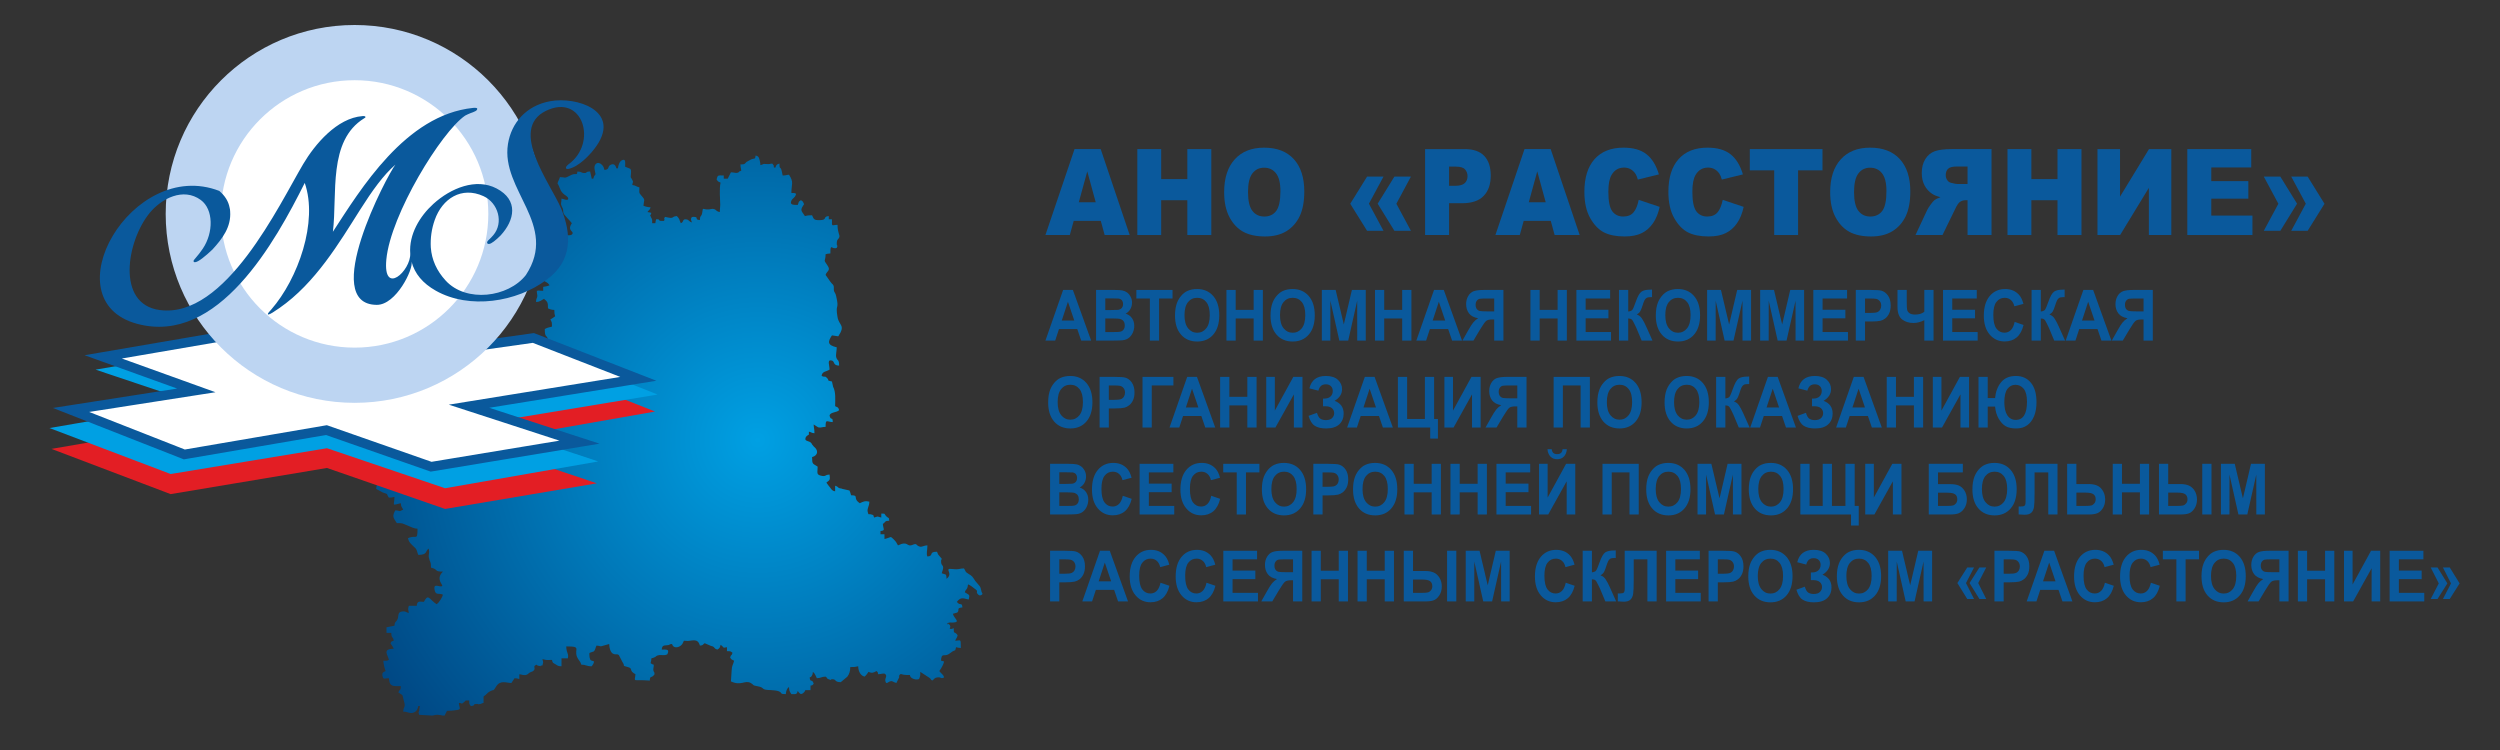 <?xml version="1.0" encoding="UTF-8"?>
<!DOCTYPE svg PUBLIC "-//W3C//DTD SVG 1.1//EN" "http://www.w3.org/Graphics/SVG/1.1/DTD/svg11.dtd">
<!-- Creator: CorelDRAW 2019 (64-Bit) -->
<svg xmlns="http://www.w3.org/2000/svg" xml:space="preserve" width="1000px" height="300px" version="1.1" style="shape-rendering:geometricPrecision; text-rendering:geometricPrecision; image-rendering:optimizeQuality; fill-rule:evenodd; clip-rule:evenodd"
viewBox="0 0 1000 300"
 xmlns:xlink="http://www.w3.org/1999/xlink"
 xmlns:xodm="http://www.corel.com/coreldraw/odm/2003">
 <rect x="0" y="0" width="1000" height="300" fill="#333333" stroke="none"/>
 <defs>
  <style type="text/css">
   <![CDATA[
    .fil0 {fill:none}
    .fil3 {fill:#00A0E3}
    .fil6 {fill:#BDD5F2}
    .fil2 {fill:#E31E24}
    .fil4 {fill:white}
    .fil5 {fill:#0A599C;fill-rule:nonzero}
    .fil7 {fill:#0A599C;fill-rule:nonzero}
    .fil1 {fill:url(#id0)}
   ]]>
  </style>
  <radialGradient id="id0" gradientUnits="userSpaceOnUse" gradientTransform="matrix(-1.366 0.65 -0.65 -1.366 832 220)" cx="303.242" cy="176.482" r="121.95" fx="303.242" fy="176.482">
   <stop offset="0" style="stop-opacity:1; stop-color:#00A0E3"/>
   <stop offset="1" style="stop-opacity:1; stop-color:#004480"/>
  </radialGradient>
 </defs>
 <g id="Слой_x0020_1">
  <rect class="fil0" width="1000.001" height="300"/>
  <path class="fil1" d="M163.504 245.197l0 0zm0 0c-1.129,-0.263 -1.232,-0.763 -2.51,-0.626 -2.39,0.256 -1.218,2.111 -2.193,3.535 -0.65,0.949 -0.892,0.589 -1.025,2.182 -1.004,0.234 -2.177,0.402 -3.181,0.636l0 2.228 1.909 0c0.052,2.354 0.801,1.339 0.954,3.181 -1.112,0.297 -0.714,0.121 -1.272,0.955 0.522,0.988 1.025,1.301 1.272,2.227 -4.906,0 -2.044,2.835 -1.909,4.455 -0.942,0.452 -0.888,0.318 -2.227,0.318 0.11,1.322 0.484,3.156 0.954,4.136 -0.858,0.454 -1.655,0.48 -1.237,2.154 0.338,1.352 0.864,0.71 2.51,0.71 0.278,3.34 1.274,3.182 4.773,3.182 -0.051,2.279 -0.484,0.783 -0.955,2.545 2.281,1.527 1.345,0.452 2.161,3.258 0.85,2.926 -0.049,1.939 -0.252,4.379 1.912,0 2.505,0.875 3.914,0.456 1.446,-0.431 1.802,-1.268 2.132,-2.684l0.636 0c-0.26,1.117 -0.091,1.011 -0.252,1.775 -0.237,1.125 -0.48,-0.053 -0.066,1.725l5.073 0.303c1.261,-0.04 0.99,-0.375 2.536,-0.296 1.223,0.062 1.034,0.311 2.573,0.311l0.967 -1.902c1.366,-0.007 2.565,-0.119 3.832,-0.307 2.178,-0.323 0.972,-0.921 0.928,-2.882 1.878,0.157 0.68,0.725 1.976,-0.23 1.167,-0.86 -0.032,-0.724 2.16,-0.724 0,1.594 0.011,1.293 0.637,2.227 2.208,-0.184 0.35,-0.828 2.472,-0.854 1.198,-0.015 -0.497,0.309 1.21,0.049 0.609,-0.093 0.615,-0.283 1.409,-0.468l0 -2.545c1.355,-0.908 1.41,-1.429 2.448,-2.006 1.807,-1.003 1.279,0.176 2.535,-1.92 1.692,-2.821 4.132,-1.483 6.153,-1.483 0.431,-0.643 0.842,-1.266 1.273,-1.909 0.969,0.021 1.16,0.143 1.909,0.318l0 -1.909c1.045,0.087 1.859,0.632 3.005,0.164 0.595,-0.244 0.542,-0.475 1.119,-0.812l1.334 -0.576c1.447,-1.109 -0.209,-1.738 1.03,-2.397 0.85,-0.451 0.001,0.004 1.263,0.25 1.899,0.372 -0.206,-0.129 1.476,-0.129 0.39,-1.674 0.39,-0.871 0,-2.546 2.074,0.484 1.688,0.366 3.818,0.319 0.314,1.344 0.34,1.078 1.429,1.752 0.933,0.578 1.016,0.762 2.389,0.793l0 -3.182 2.546 0c0.449,-1.927 -0.636,-2.159 -0.636,-4.772 7.255,0 1.865,1.291 5.163,5.654 0.728,0.962 0.389,0.635 0.882,1.664 1.989,0 1.928,0.636 4.136,0.636 0.46,-0.686 0.728,-0.936 0.955,-1.909 -1.171,-0.562 -1.45,-0.082 -1.786,-1.564 -0.012,-0.054 -0.02,-0.153 -0.029,-0.208 -0.009,-0.053 -0.017,-0.151 -0.025,-0.204l-0.083 -1.057c0.006,-0.56 0.382,-0.492 0.778,-0.658l0.95 -0.322c0.656,-0.431 0.751,-1.597 1.15,-2.351 1.728,0.039 1.176,0.585 2.592,0.069l2.499 -0.705c0,1.578 0.494,3.352 1.533,3.875 1.172,0.591 1.409,-0.116 2.318,0.547l1.406 2.73c1.455,2.098 -0.567,1.254 2.344,2.11 2.043,0.601 0.086,1.341 2.898,2.829 -0.29,3.486 -1.484,1.945 5.728,2.545 0.05,-2.255 0.674,-0.7 1.909,-2.545 -0.14,-1.68 -0.336,-0.434 -0.489,-1.646 -0.073,-0.574 0.171,-1.128 0.171,-2.172 -0.942,-0.252 -0.516,-0.13 -1.273,-0.637 0.174,-0.749 0.297,-0.94 0.318,-1.909 0.557,-0.129 0.893,-0.2 1.421,-0.488 0.865,-0.473 0.255,-0.431 1.215,-0.695 1.441,-0.395 2.292,0.281 3.728,-0.408 1.031,-2.148 -0.226,-1.909 -2.228,-1.909 0.176,-2.11 1.268,-1.503 2.687,-1.801 1.197,-0.252 -0.358,-0.276 1.45,-0.426 0.575,2.154 3.189,1.361 4.111,-0.026 0.757,-1.139 0.164,-1.437 1.451,-1.234 1.997,0.316 4.663,-1.515 5.574,1.896 1.467,-0.122 0.868,-0.257 1.909,-0.954l2.57 1.104c1.659,0.316 0.913,1.012 2.521,1.441 0.923,-0.618 0.981,-0.658 1.273,-1.909 1.569,1.051 0.583,1.412 2.545,0.955l0 1.59c1.595,0 1.293,0.011 2.228,0.637 -0.412,1.541 -0.544,0.368 -0.955,1.909 0.693,1.035 0.525,0.709 1.591,1.273 -0.367,1.576 -0.931,1.973 -0.974,3.798l-0.299 4.474c4.066,1.951 5.598,-0.653 7.936,0.641 1.339,0.741 0.452,0.92 2.559,1.274 3.638,0.61 0.83,1.508 5.739,1.579 0.802,0.011 2.427,0.227 2.998,0.502 1.563,0.751 0.152,1.095 2.723,1.095 0.111,-1.338 0.43,-2.246 1.273,-2.863 0.035,1.579 0.322,1.92 0.954,2.863 1.794,0 2.14,0.247 2.546,-1.272 0.625,0.901 1.12,1.664 2.118,0.899 1.733,-1.328 -0.536,-1.217 2.972,-1.217 0,-3.444 -0.023,-0.777 1.273,-2.546 -0.607,-2.272 -1.394,-0.181 -1.591,-2.545 0.707,-0.256 0.503,-0.115 0.875,-0.717 0.353,-0.572 0.339,-0.798 0.398,-1.511 0.882,0.647 1.057,1.537 1.591,2.546 1.775,-0.04 1.725,-0.597 3.5,-0.637 1.118,0.82 0.145,0.613 1.187,1.043 1.538,0.635 0.412,-0.09 1.675,0.006 1.587,0.12 0.596,1.121 3.183,1.179 0.205,-0.137 2.485,-2.013 2.608,-2.166 0.869,-1.076 1.211,-2.32 1.211,-3.88 1.687,0 1.879,-0.014 3.181,-0.318 0,1.644 0.734,3.714 2.546,4.136 0.519,-0.38 1.214,-1.347 1.591,-1.909 1.454,0.698 2.051,0.281 3.182,-0.318 0.488,0.464 0.532,0.322 0.636,1.273 1.338,0 2.329,-0.612 2.9,-0.032 0.901,0.913 -0.315,1.6 0.036,2.857 0.403,1.439 0.95,0.24 2.017,-0.02 0.908,-0.222 1.082,0.396 2.365,0.695l1.099 -2.231c0.237,-1.228 -0.607,0.443 0.089,-0.835 0.482,-0.884 1.038,-0.326 1.733,-0.229 0.933,0.131 1.537,0.113 2.488,0.113 0.113,1.033 1.128,1.554 2.108,1.734l0.45 0.036c1.09,-0.044 1.105,0.104 1.48,-1.232 0.163,-0.578 0.099,-1.193 0.099,-1.811l3.661 2.384c0.902,0.657 0.067,0.352 1.111,1.116 0.938,-0.628 0.821,-1.093 1.948,-1.255 2.014,-0.288 1.208,0.758 2.825,-0.017 -0.337,-1.263 -1.176,-1.451 -1.909,-2.546 0.751,-1.121 1.569,-2.359 1.909,-3.818l-1.26 -0.357c0.268,-3.334 1.128,-1.446 3.092,-2.584l1.679 -1.184c1.1,-0.532 0.881,0.031 1.262,-1.602 0.749,0.174 0.94,0.296 1.909,0.318 -0.085,-3.826 0.162,-3.063 -2.227,-2.864 0.321,-1.205 0.622,-0.802 0.954,-2.227 -1.212,-1.81 -1.591,-0.075 -1.591,-2.864 -0.844,0.405 -0.34,0.291 -1.591,0.318 0.216,-0.926 0.368,-0.575 0.171,-1.234 -0.185,-0.619 -0.513,-0.537 -0.696,-0.771 -0.827,-1.058 -0.354,1.081 -0.138,-0.21 0.09,-0.538 1.333,-0.284 1.95,-0.319 3.287,-0.184 0.446,-1.537 -0.014,-3.511l1.735 -0.493c1.206,-0.948 -0.629,-1.827 2.083,-2.052 -0.191,-2.292 -0.917,-0.44 -2.227,-2.228 1.744,-2.38 3.187,-1.086 4.773,-0.954 0.507,-2.179 0.122,-1.717 -1.591,-2.864 0.389,-1.457 1.083,-0.9 1.273,-3.182 0.806,0.216 2.258,1.422 3.073,2.039 1.229,0.93 -0.144,0.865 0.92,1.957 0.359,0.368 0.736,0.586 1.275,0.305 0.951,-0.499 0.318,-0.804 0.234,-1.131 -0.02,-0.076 -0.067,-0.157 -0.09,-0.236 -0.304,-1.011 -0.226,-1.678 -0.87,-2.385l-1.615 -1.885c-1.109,-1.658 -1.03,-1.866 -2.808,-2.92 -1.375,-0.816 -0.885,-0.875 -1.711,-2.107 -1.563,0 -1.425,0.251 -2.87,0.326 -0.885,0.045 -2.642,-0.225 -2.908,-0.168 -1.551,0.329 1.431,2.035 -1.221,3.978 -0.054,-2.386 -0.42,-1.513 -1.91,-2.227 0.167,-0.714 0.605,-1.654 0.57,-2.227 -0.08,-1.291 -0.704,-0.606 -0.823,-2.258 -0.129,-1.796 0.931,-0.568 -0.438,-2.117 -1.144,-1.294 -0.487,-0.467 -1.218,-1.989 -3.591,0 -1.009,1.675 -3.818,1.909 -0.541,-1.129 0,-2.548 0,-4.455 -1.697,0.038 -2.133,0.84 -3.275,0.426 -1.452,-0.526 -0.773,-1.425 -2.666,-0.639 -2.525,1.048 -1.559,-1.837 -5.831,0.213 -0.251,-0.374 -0.593,-1.098 -0.816,-1.411l-0.912 -1.006c-1.503,-1.508 -0.84,-0.79 -3.682,-0.128l0 -1.909 -1.59 0 0 -1.273c2.193,-0.182 0.996,-0.998 0.954,-2.863 1.295,-0.868 0.613,-1.23 2.546,-1.273 -0.134,-1.604 -0.174,-0.763 -1.133,-1.731 -1.121,-1.132 -0.099,-1.089 -2.049,-1.133l0 1.591c-2.227,-0.519 -0.721,-0.572 -2.864,0 -0.662,-1.381 0.185,-0.755 -1.026,-1.201 -1.149,-0.424 -1.202,0.489 -1.537,-1.042 -0.336,-1.534 0.654,-2.144 0.654,-4.121 -1.691,-0.394 -2.392,-0.048 -3.818,0.637 -3.078,-2.061 -0.085,-3.182 -3.5,-3.182 -0.18,-0.771 -0.333,-1.277 -0.637,-1.909l-2.857 -0.646c-0.054,-0.025 -0.141,-0.066 -0.195,-0.086 -0.053,-0.02 -0.147,-0.044 -0.2,-0.059 -0.548,-0.159 -0.051,0.059 -0.596,-0.083 -0.991,-0.258 -0.541,-0.678 -1.879,-1.035l0 2.227c-1.405,-0.117 -1.672,-1.213 -2.714,-2.376 -0.23,-0.257 -0.633,-0.896 -0.786,-1.124 1.63,-1.091 1.429,-1.305 1.273,-3.182 -2.039,0.046 -1.285,0.98 -3.564,0.413 -1.827,-0.456 -1.209,-1.341 -1.209,-3.595 -1.926,-1.289 -2.227,-0.789 -2.227,-3.818 2.522,-0.673 2.545,-2.824 0.702,-4.202l-0.718 -0.873c-0.036,-0.062 -0.065,-0.155 -0.102,-0.216 -0.037,-0.059 -0.071,-0.15 -0.112,-0.206 -0.878,-1.24 -3.004,-0.59 -2.342,-2.292 0.213,-0.549 0.111,-0.237 0.478,-0.621 0.991,-1.041 0.775,0.308 0.821,-1.771 1.179,0.274 0.89,0.524 2.227,0.636 0,-1.765 -0.287,-2.116 -0.318,-3.5 0.727,0.385 1.529,1.083 1.996,1.189 0.864,0.197 1.431,-0.235 2.777,-0.235 0,-3.405 0.471,-1.962 2.864,-1.909 -0.057,-2.534 -0.663,-0.26 -1.273,-2.545 0.173,-1.529 2.799,-1.153 3.818,-2.227 -0.342,-1.283 -0.543,-1.037 -1.591,-1.592 0,-2.504 0.352,-5.571 -0.815,-7.775l-0.458 -2.088c-2.378,-0.554 -0.929,-0.275 -1.875,-1.306 -1.069,-1.165 -0.805,-0.223 -2.261,-0.921 0.157,-1.891 1.891,-1.682 3.182,-2.546 0,-1.618 -0.979,-3.819 0.508,-3.698 1.869,0.152 0.501,2.045 3.31,2.107 0,-2.689 -0.679,-1.708 -1.152,-3.327 -0.266,-0.91 0.197,-2.544 0.197,-3.991 -3.814,-0.889 -3.614,-2.226 -1.909,-4.773l2.537 0.373c3.02,-4.589 0.296,-4.184 -0.311,-7.69 -0.981,-5.665 0.808,-2.606 -0.54,-8.368 -0.476,-2.037 -1.017,-1.254 -0.934,-3.252 0.063,-1.52 -0.714,-1.445 -1.458,-2.628l-1.839 -2.616c0.427,-1.601 2.282,-1.684 0.701,-3.874 -1.848,-2.56 -0.701,-1.325 -0.701,-4.399 0.749,-0.175 0.94,-0.297 1.909,-0.318 0,-4.457 0.526,-1.393 2.545,-2.228 0.694,-1.5 -0.14,-0.221 0.035,-2.189 0.131,-1.478 0.69,-1.133 1.02,-2.165 0.263,-0.818 -0.736,-1.706 -0.736,-4.873 -2.435,0.055 -2.228,1.097 -2.228,-2.227l-1.273 0 0 -1.273c-2.535,0.211 -0.397,1.546 -3.493,1.629 -2.567,0.07 -2.45,-0.408 -3.188,-1.947 -1.599,0 -1.651,0.036 -2.864,0.318 -1.64,-2.45 -1.977,-2.295 -0.318,-4.773 -0.564,-1.065 -0.238,-0.897 -1.273,-1.591 -1.328,0.89 -0.628,0.566 -1.272,1.91 -1.848,0 -3.217,-0.033 -2.583,-1.605 0.5,-1.238 1.476,-1.087 1.946,-2.85 -0.884,-0.425 -0.616,-0.318 -1.909,-0.318 0,-3.539 1.1,-4.25 -0.954,-7.318 -1.227,0.102 -1.026,0.318 -2.546,0.318 -0.12,-0.515 -0.321,-1.892 -0.511,-2.353 -0.588,-1.429 -0.762,-0.058 -0.762,-2.42 -1.035,0.277 -1.314,0.555 -1.59,1.591l-0.637 0c-0.114,-1.368 0.045,-0.573 -0.636,-1.591 -1.466,0.122 -0.685,0.301 -2.414,0.182 -1.738,-0.12 -0.815,0.095 -2.359,0.454 0,-0.573 0.018,-0.622 -0.103,-1.169 -0.287,-1.293 -0.37,-2.529 -1.806,-2.649 -0.138,1.653 -0.396,0.98 -1.7,1.482l-1.86 1.004c-0.56,0.437 -0.513,0.78 -1.255,0.972 -0.304,0.079 -0.897,0.042 -1.231,0.042 0,1.52 0.216,1.32 0.319,2.546 -1.509,0.403 -0.467,0.606 -1.665,0.847 -0.69,0.139 -1.236,-0.211 -2.472,-0.211l-1.272 2.546 -1.591 0 0 -1.273c-2.244,0 -2.408,-0.367 -2.864,1.591 0.693,1.035 0.525,0.708 1.591,1.272 -0.556,2.388 -0.197,6.426 -0.134,8.95 0.017,0.655 -0.184,1.65 -0.184,2.823 -1.687,-0.393 -1.281,-0.935 -2.324,-1.197 -1.213,-0.305 -1.343,0.289 -3.024,0.129 -1.759,-0.168 -1.295,-0.817 -1.684,1.346 -0.335,1.864 -0.875,0.758 -0.923,2.904 -2.499,-0.208 -0.168,-1.048 -2.285,-1.279 -1.714,-0.188 -1.315,1.362 -0.897,2.234 -1.348,-0.36 -1.093,-1.104 -2.31,-1.226 -1.68,-0.168 -0.773,1.047 -2.144,1.544 -0.696,-1.45 -0.376,-1.711 -1.591,-2.864 -2.554,0.213 -0.518,1.31 -4.773,0.318 -0.713,1.543 0.208,0.318 -0.318,1.591 -1.047,0 -1.863,0.267 -2.227,-0.636l-0.955 0c-0.169,0.725 -0.246,0.732 -0.318,1.591l-1.273 0c0,-1.812 0.111,-1.143 -0.468,-2.427 -0.63,-1.399 -0.301,-0.021 0.15,-1.71 -0.725,-0.169 -0.732,-0.246 -1.591,-0.318 0.659,-0.984 0.952,-0.707 1.273,-1.909 -1.033,-0.023 -2.171,-0.304 -2.864,-0.636 0.195,-2.343 0.931,-2.141 -0.782,-3.995 -1.17,-1.268 -0.851,-1.443 -0.809,-3.323 -1.335,-0.311 -1.463,-0.839 -2.863,-0.955 0.145,-1.746 0.647,-0.66 -0.056,-2.154 -0.587,-1.248 -0.686,-0.318 -0.492,-2.215 0.27,-2.657 -0.249,-1.957 -2.316,-2.949 0,-1.59 0.372,-3.388 -1.253,-2.607 -0.995,0.479 -1.502,1.935 -1.611,3.243l-0.636 0c-0.25,-1.071 -0.895,-2.118 -2.307,-1.4 -1.444,0.734 -0.18,1.847 -2.466,2.037 -0.182,-0.785 -0.419,-1.425 -0.91,-1.953 -1.69,-1.819 -3.609,-0.486 -2.98,2.02 0.73,2.913 0.008,0.977 -0.564,3.433l-0.637 0c-0.215,-0.924 -0.421,-1.94 -0.636,-2.864 -2.268,0.051 -0.77,0.65 -2.515,0.594 -1.185,-0.038 -0.781,-0.554 -2.576,-0.594 -0.222,2.033 -0.364,0.169 -3.087,1.688 -2.19,1.221 -1.664,0.589 -3.913,0.539 -0.283,1.214 -0.671,1.332 -0.954,2.546 1.094,1.633 0.905,3.12 2.82,4.5 0.579,0.416 1.709,1.078 1.422,1.783 -0.274,0.67 -1.835,-0.048 -2.652,-0.238 0,1.842 -0.469,1.936 0.091,3.085 0.909,1.863 0.392,0.95 0.662,2.56 0.159,0.953 2.62,3.078 3.384,4.219 -2.158,3.223 1.322,3.199 0.057,4.467 -0.439,0.44 -1.428,0.374 -2.276,0.333 -1.605,-0.077 -2.771,-0.742 -3.892,0.216 -1.224,1.046 -0.473,1.925 -3.116,1.984 -0.177,-0.758 -0.336,-1.6 -0.637,-2.227 -0.969,0.021 -1.16,0.143 -1.909,0.318 -0.65,1.355 0.097,1.733 -1.422,2.396 -1.729,0.755 -1.204,-0.328 -1.76,2.058 -3.858,0 -1.373,0.286 -3.093,2.29 -0.914,1.065 -0.599,0.012 -0.725,1.528 0.834,0.442 2.313,0.443 2.595,1.053 0.319,0.69 -1.262,1.604 1.223,1.811 -0.404,1.735 -1.257,2.761 0.955,1.591 0.952,1.8 0.693,1.403 2.864,1.909 -0.125,1.503 -0.99,2.048 -0.215,3.049 0.7,0.906 1.388,0.468 2.442,2.042 -0.606,0.291 -1.699,0.566 -2.546,0.637l0 1.59c-1.729,0 -1.257,-0.273 -2.545,0 0,1.133 0.244,1.591 0.187,2.188 -0.095,0.974 -0.469,0.629 -0.505,2.267 1.657,-0.037 2.092,-0.696 3.182,-1.273 1.515,1.317 1.591,1.482 1.591,3.818 0.781,0.376 1.377,0.611 2.545,0.637 0,1.5 0.057,1.423 0.318,2.545 -0.836,0.56 -0.891,0.734 -1.909,1.273 0.633,1.195 0.636,1.044 0.636,2.863 -1.283,0.299 -1.817,0.402 -2.863,0.955 0,3.644 0.746,2.166 1.273,4.136 -1.805,0.866 -2.982,-0.352 -3.732,0.402 -0.383,0.385 -0.111,0.167 -0.324,0.612l-0.407 0.886c-0.375,0.524 -0.791,0.575 -1.265,1.282 0.281,1.207 0.976,1.945 1.591,2.864 -1.435,0.032 -1.681,0.361 -2.864,0.636 0,-1.137 0.308,-2.42 -0.789,-3.029l-0.699 -0.255c-1.092,-0.458 -1.707,-1.464 -2.486,-1.993 -1.067,-0.724 -0.566,-0.241 -0.798,-0.132 -0.853,0.344 -0.431,-0.683 -0.798,1.019 -0.153,0.711 0.153,0.524 -0.061,1.619 -0.351,1.8 -1.053,1.498 -2.959,1.498l-0.968 1.903c-1.388,-0.11 -1.535,-0.789 -2.456,-0.545 -0.784,0.207 -1.357,1.164 -1.571,1.921 -0.321,1.132 0.151,1.629 -0.339,2.843 -0.417,1.034 -0.905,1.425 -1.984,1.515 0.319,-1.371 0,-1.557 0,-3.5 -2.963,-1.567 -1.887,-1.257 -1.811,-3.364 0.077,-2.093 -1.684,1.12 -2.644,-3 -1.449,0.121 -2.712,1.843 -2.789,1.984 -0.066,0.122 -0.224,0.846 -0.393,1.198 -1.054,-0.282 -0.806,-0.196 -1.432,-1.113 -0.51,-0.748 -0.584,-0.844 -0.795,-1.751 -1.386,0 -1.365,-0.206 -2.461,-0.721l-0.466 -0.17c-1.238,-0.49 -0.462,0.527 -1.156,-0.754 -0.005,-0.01 -0.348,-1.433 -0.372,-1.536 -1.819,0.151 -1.328,1.98 -2.21,1.036 -0.804,-0.861 1.338,-2.393 -0.636,-2.619 -2.074,-0.236 -3.929,2.44 -6.213,1.729l-1.897 -0.595c-1.582,-0.122 -0.531,0.006 -1.771,-0.824 -0.971,0.226 -1.103,0.59 -1.898,0.557 -1.326,-0.055 -0.176,-0.389 -1.948,-0.573 -1.921,-0.198 -2.681,0.674 -3.024,2.374 -0.52,2.585 -0.683,0.789 -1.516,3.894l-0.9 1.638c-0.355,0.926 0.088,0.734 0.377,1.973 -1.113,1.519 -1.221,0.023 -1.606,2.849 -0.291,2.139 -0.83,1.363 -1.258,3.197 0.716,0.978 -0.205,0.513 1.273,0.636 -0.302,1.295 -0.328,1.291 -0.955,2.227 0.912,1.363 0.892,0.518 1.265,2.554 0.242,1.315 0.687,1.427 1.599,2.219 -2.198,0.512 -0.399,0.523 -2.864,0.319l0 2.545c-1.267,0.105 -1.037,0.128 -1.59,0.954l0.986 1.878c0.044,0.086 0.171,0.335 0.211,0.425l0.393 2.152c1.142,0 1.133,-0.156 1.954,0.274 0.442,0.232 0.13,0.159 0.719,0.554 1.19,0.799 1.192,0.554 1.844,1.974 0.381,0.828 0.424,0.808 1.211,1.334 -0.45,1.684 -0.848,0.345 -0.377,1.658 0.261,0.73 0.722,0.752 1.013,1.842 -1.339,0 -1.286,-0.133 -2.227,0.318 0.295,1.267 1.287,1.727 1.591,2.864 -3.274,0 -1.657,0.955 -4.773,0.955 -0.318,1.361 -1.265,2.272 -1.534,3.583 -0.433,2.104 0.562,2.818 1.216,4.053 -1.106,0.585 -2.817,0.49 -2.436,2.078 0.469,1.953 1.163,-0.079 1.163,3.967 -1.766,0 -1.887,-0.318 -3.5,-0.318 0,1.588 0.735,2.303 -0.336,2.458 -1.331,0.192 -0.477,-1.014 -2.528,-1.185 0,1.52 -0.216,1.319 -0.318,2.546l2.687 1.449c2.44,0.863 1.163,0.196 2.404,2.05 1.256,0 1.291,-0.1 2.227,-0.318 0,3.667 -1.389,3.462 2.546,2.546 0.031,1.391 0.477,1.644 0.954,2.545 -2.081,1.101 -0.919,0.369 -3.181,0.318 -1.256,2.373 -0.864,2.851 0.636,5.091 2.721,0 2.042,0.133 4.174,0.918 1.372,0.505 2.436,1.273 4.099,1.309 0,5.156 -0.542,2.247 -3.818,3.819 0.455,1.956 1.611,2.608 2.836,3.846 0.961,0.972 0.715,1.618 1.3,2.836 3.84,-0.086 2.656,-1.461 4.136,-2.546 0.52,2.23 -0.216,2.114 0.111,3.687 0.422,2.032 0.844,1.318 0.844,3.95 3.109,0.724 1,1.59 4.773,1.59 -3.104,2.944 0.098,5.301 -0.319,5.728 -0.76,0.778 -3.531,-1.421 -3.068,1.396 0.429,2.6 1.68,1.285 3.387,2.104 -0.29,1.083 -1.52,3.131 -2.546,3.818 -3.086,-2.067 -3.263,-4.41 -5.091,-0.955 -1.583,-0.035 -2.68,-0.613 -2.864,1.591l-3.181 0c-0.471,2.02 -0.154,1.015 0,2.864z"/>
  <g id="_744182563904">
   <g>
    <polygon class="fil2" points="238.741,193.325 178.026,203.576 130.781,187.185 68.253,197.648 20.58,179.554 35.622,176.964 215.771,146.328 262.017,164.617 190.62,177.16 "/>
    <polygon class="fil3" points="239.227,184.59 178.026,195.294 130.781,179.287 68.253,189.608 19.797,171.217 35.553,168.504 77.885,161.164 38.239,147.858 99.627,137.324 138.856,150.608 212.404,137.63 263.026,157.816 193.432,169.325 238.932,184.466 "/>
    <g>
     <polygon class="fil4" points="139.434,145.617 213.348,135.184 255.331,151.534 187.61,162.488 231.799,176.863 172.44,186.689 130.572,172.041 73.735,181.778 28.411,163.983 78.525,156.161 41.285,142.748 96.101,133.344 "/>
     <path id="1" class="fil5" d="M213.615 137.073l-73.915 10.433 -0.533 -3.778 73.914 -10.433 0.959 0.111 -0.425 3.667zm-0.534 -3.778l0.494 -0.07 0.465 0.181 -0.959 -0.111zm41.558 20.016l-41.983 -16.349 1.384 -3.556 41.983 16.35 -0.387 3.661 -0.997 -0.106zm1.384 -3.555l6.528 2.543 -6.915 1.118 0.387 -3.661zm-68.718 10.849l67.721 -10.955 0.61 3.767 -67.721 10.955 -0.895 -0.07 0.285 -3.697zm-0.285 3.697l-7.497 -2.438 7.782 -1.259 -0.285 3.697zm44.189 14.375l-44.189 -14.375 1.18 -3.628 44.189 14.375 -0.279 3.696 -0.901 -0.068zm1.18 -3.628l7.437 2.419 -7.716 1.277 0.279 -3.696zm-60.261 9.758l59.359 -9.826 0.623 3.764 -59.359 9.826 -0.941 -0.082 0.318 -3.682zm0.623 3.764l-0.481 0.08 -0.46 -0.162 0.941 0.082zm-41.549 -18.331l41.867 14.648 -1.259 3.601 -41.868 -14.647 0.308 -3.681 0.952 0.079zm-0.952 -0.079l0.486 -0.084 0.466 0.163 -0.952 -0.079zm-56.837 9.736l56.837 -9.736 0.644 3.76 -56.837 9.737 -1.02 -0.105 0.376 -3.656zm0.644 3.761l-0.525 0.09 -0.495 -0.195 1.02 0.105zm-44.949 -21.451l45.324 17.795 -1.395 3.551 -45.323 -17.795 0.403 -3.66 0.991 0.109zm-1.394 3.551l-6.556 -2.574 6.959 -1.086 -0.403 3.66zm51.105 -7.712l-50.114 7.821 -0.588 -3.769 50.113 -7.822 0.941 0.09 -0.352 3.68zm0.352 -3.68l7.021 2.529 -7.373 1.151 0.352 -3.68zm-37.239 -13.413l37.239 13.413 -1.293 3.59 -37.239 -13.413 0.324 -3.675 0.969 0.085zm-1.293 3.59l-6.807 -2.452 7.131 -1.223 -0.324 3.675zm55.785 -9.319l-54.816 9.404 -0.645 -3.76 54.815 -9.405 0.843 0.045 -0.197 3.716zm-0.646 -3.761l0.427 -0.073 0.416 0.118 -0.843 -0.045zm43.136 15.989l-43.333 -12.273 1.04 -3.671 43.333 12.273 -0.254 3.725 -0.786 -0.054zm0.786 0.054l-0.398 0.056 -0.388 -0.11 0.786 0.054z"/>
    </g>
   </g>
   <circle class="fil6" cx="141.844" cy="85.568" r="75.568"/>
   <circle class="fil4" cx="141.844" cy="85.568" r="53.482"/>
   <path class="fil5" d="M77.422 104.414c-0.077,-0.13 0.274,-0.628 1.054,-1.496 0.78,-0.868 1.657,-2.014 2.632,-3.436 4.332,-6.413 4.338,-15.73 -0.799,-19.495 -7.006,-5.136 -15.725,-0.519 -20.379,5.112 -9.265,11.209 -13.593,36.56 3.95,38.915 26.362,3.538 47.812,-42.202 57.405,-58.398 4.629,-7.818 13.462,-18.418 23.745,-19.179 0.336,-0.025 0.607,-0.011 0.814,0.041 0.206,0.052 0.314,0.145 0.324,0.28 0.01,0.134 -0.016,0.237 -0.078,0.309 -0.062,0.072 -0.191,0.15 -0.388,0.232 -14.647,9.001 -10.69,30.338 -12.547,45.406 11.047,-16.931 29.025,-46.767 56.093,-49.545 0.534,-0.062 0.942,-0.036 1.215,0.011 0.274,0.048 0.416,0.138 0.426,0.273 0.029,0.403 -0.215,0.742 -0.735,1.016 -0.52,0.275 -1.175,0.543 -1.966,0.804 -0.657,0.252 -1.414,0.599 -2.121,0.971 -9.459,6.441 -29.853,39.581 -31.536,57.584 -1.384,14.799 9.828,4.505 9.564,-2.385 -0.567,-7.656 3.759,-14.888 9.245,-19.874 6.989,-6.354 17.1,-10.463 25.283,-6.18 8.924,4.67 7.216,12.738 1.597,18.82 -0.943,0.947 -1.829,1.739 -2.66,2.374 -0.83,0.635 -1.48,0.971 -1.951,1.006 -0.134,0.01 -0.253,0.002 -0.356,-0.024 -0.103,-0.027 -0.191,-0.071 -0.263,-0.133l-0.008 -0.101c-0.067,0.005 -0.101,-0.009 -0.104,-0.042 -0.002,-0.034 -0.006,-0.084 -0.011,-0.152 -0.092,-0.33 0.131,-0.735 0.669,-1.214 0.539,-0.479 1.119,-1.079 1.74,-1.8 4.306,-4.995 2.001,-12.984 -3.894,-15.662 -8.766,-3.983 -16.475,0.946 -19.497,9.547 -1.255,3.57 -1.776,7.237 -1.565,11.003 0.363,4.901 2.344,9.312 5.943,13.231 8.223,8.956 25.055,6.775 32.091,-2.226 13.193,-20.139 -10.107,-33.856 -7.173,-52.398 1.322,-8.358 7.202,-15.396 16.995,-17.149 10.392,-1.861 27.948,3.719 18.59,17.666 -2.347,3.496 -7.263,8.712 -11.553,9.464 -0.202,0.015 -0.354,0.009 -0.457,-0.017 -0.104,-0.026 -0.191,-0.07 -0.263,-0.132 0,0 -0.002,-0.017 -0.004,-0.051 -0.003,-0.033 -0.004,-0.05 -0.004,-0.05 -0.067,0.005 -0.102,-0.009 -0.104,-0.043 -0.003,-0.033 -0.004,-0.05 -0.004,-0.05 -0.097,-0.398 0.253,-0.914 1.05,-1.547 11.776,-8.537 5.71,-28.579 -9.064,-21.357 -15.125,7.395 2.077,29.394 6.09,39.072 4.156,10.023 4.68,20.909 -5.766,28.443 -11.987,9.044 -30.975,11.984 -44.378,4.416 -5.217,-2.946 -8.447,-6.816 -9.689,-11.61 0.808,2.898 -6.142,17.329 -13.93,17.279 -23.062,-0.15 4.191,-51.935 7.466,-56.078 -4.782,4.13 -9.241,10.348 -14.17,18.125 -8.215,12.963 -17.74,29.168 -32.255,39.25 -2.213,1.53 -3.601,2.427 -4.267,2.544 -0.067,0.005 -0.134,0.01 -0.202,0.015 -0.067,0.005 -0.104,-0.026 -0.108,-0.093 0,0 0,0 0,0 0,0 -0.001,-0.017 -0.004,-0.05 -0.003,-0.034 -0.003,-0.051 -0.003,-0.051 -0.026,-0.336 0.536,-0.847 1.383,-1.824 10.695,-12.302 18.775,-35.066 13.365,-50.62 -11.646,23.264 -34.626,65.191 -67.111,56.349 -34.796,-9.47 -2.017,-66.643 32.915,-53.152 2.305,1.956 3.687,4.2 4.144,6.732 0.087,0.263 0.14,0.513 0.157,0.748 0.017,0.235 0.036,0.487 0.056,0.755 0.457,6.181 -3.08,10.848 -7.077,15.21 -1.449,1.39 -2.813,2.571 -4.092,3.543 -1.278,0.973 -2.219,1.482 -2.824,1.526 -0.201,0.015 -0.355,-0.007 -0.46,-0.067 -0.106,-0.059 -0.164,-0.156 -0.174,-0.291l-0.007 -0.1z"/>
  </g>
  <g>
   <path class="fil7" d="M436.459 136.24l-3.978 0 -1.575 -4.613 -7.314 0 -1.515 4.613 -3.905 0 7.08 -20.262 3.901 0 7.306 20.262zm-6.75 -8.037l-2.534 -7.499 -2.462 7.499 4.996 0z"/>
   <path id="1" class="fil7" d="M438.424 115.978l7.293 0c1.447,0 2.521,0.066 3.23,0.198 0.713,0.137 1.345,0.415 1.906,0.835 0.56,0.424 1.027,0.986 1.4,1.688 0.374,0.703 0.561,1.496 0.561,2.368 0,0.944 -0.229,1.816 -0.688,2.604 -0.458,0.792 -1.082,1.381 -1.868,1.778 1.108,0.363 1.957,0.976 2.556,1.844 0.594,0.868 0.891,1.886 0.891,3.061 0,0.924 -0.191,1.82 -0.577,2.693 -0.387,0.873 -0.913,1.57 -1.583,2.094 -0.667,0.519 -1.49,0.84 -2.471,0.962 -0.611,0.071 -2.093,0.118 -4.44,0.137l-6.21 0 0 -20.262zm3.693 3.368l0 4.669 2.411 0c1.43,0 2.322,-0.024 2.67,-0.071 0.628,-0.08 1.125,-0.321 1.486,-0.721 0.36,-0.401 0.539,-0.925 0.539,-1.576 0,-0.627 -0.158,-1.132 -0.467,-1.523 -0.31,-0.392 -0.773,-0.627 -1.384,-0.708 -0.365,-0.047 -1.414,-0.07 -3.141,-0.07l-2.114 0zm0 8.037l0 5.433 3.413 0c1.324,0 2.169,-0.043 2.525,-0.123 0.548,-0.113 0.994,-0.382 1.337,-0.811 0.344,-0.434 0.518,-1.005 0.518,-1.726 0,-0.613 -0.131,-1.127 -0.399,-1.552 -0.263,-0.424 -0.649,-0.736 -1.15,-0.929 -0.501,-0.194 -1.592,-0.292 -3.268,-0.292l-2.976 0z"/>
   <polygon id="2" class="fil7" points="459.945,136.24 459.945,119.402 454.546,119.402 454.546,115.978 469.012,115.978 469.012,119.402 463.638,119.402 463.638,136.24 "/>
   <path id="3" class="fil7" d="M470.005 126.232c0,-2.066 0.281,-3.802 0.837,-5.207 0.411,-1.033 0.98,-1.962 1.697,-2.783 0.718,-0.821 1.503,-1.429 2.356,-1.83 1.138,-0.533 2.45,-0.802 3.935,-0.802 2.691,0 4.839,0.929 6.456,2.783 1.613,1.858 2.42,4.438 2.42,7.744 0,3.278 -0.802,5.844 -2.403,7.693 -1.6,1.854 -3.744,2.778 -6.422,2.778 -2.712,0 -4.873,-0.92 -6.473,-2.764 -1.601,-1.839 -2.403,-4.377 -2.403,-7.612zm3.795 -0.137c0,2.297 0.48,4.037 1.435,5.226 0.955,1.183 2.169,1.778 3.638,1.778 1.472,0 2.678,-0.59 3.625,-1.764 0.942,-1.179 1.413,-2.943 1.413,-5.297 0,-2.325 -0.458,-4.061 -1.38,-5.202 -0.916,-1.146 -2.135,-1.717 -3.658,-1.717 -1.52,0 -2.747,0.58 -3.676,1.736 -0.93,1.16 -1.397,2.905 -1.397,5.24z"/>
   <polygon id="4" class="fil7" points="490.58,136.24 490.58,115.978 494.273,115.978 494.273,123.958 501.455,123.958 501.455,115.978 505.148,115.978 505.148,136.24 501.455,136.24 501.455,127.383 494.273,127.383 494.273,136.24 "/>
   <path id="5" class="fil7" d="M508.209 126.232c0,-2.066 0.28,-3.802 0.836,-5.207 0.411,-1.033 0.98,-1.962 1.697,-2.783 0.718,-0.821 1.503,-1.429 2.356,-1.83 1.138,-0.533 2.45,-0.802 3.935,-0.802 2.692,0 4.839,0.929 6.457,2.783 1.613,1.858 2.419,4.438 2.419,7.744 0,3.278 -0.802,5.844 -2.402,7.693 -1.601,1.854 -3.744,2.778 -6.423,2.778 -2.712,0 -4.873,-0.92 -6.473,-2.764 -1.601,-1.839 -2.402,-4.377 -2.402,-7.612zm3.794 -0.137c0,2.297 0.48,4.037 1.435,5.226 0.955,1.183 2.169,1.778 3.638,1.778 1.473,0 2.678,-0.59 3.625,-1.764 0.942,-1.179 1.413,-2.943 1.413,-5.297 0,-2.325 -0.458,-4.061 -1.379,-5.202 -0.917,-1.146 -2.135,-1.717 -3.659,-1.717 -1.52,0 -2.747,0.58 -3.676,1.736 -0.93,1.16 -1.397,2.905 -1.397,5.24z"/>
   <polygon id="6" class="fil7" points="528.732,136.24 528.732,115.978 534.263,115.978 537.532,129.797 540.762,115.978 546.305,115.978 546.305,136.24 542.892,136.24 542.88,120.289 539.285,136.24 535.736,136.24 532.157,120.289 532.145,136.24 "/>
   <polygon id="7" class="fil7" points="549.998,136.24 549.998,115.978 553.691,115.978 553.691,123.958 560.873,123.958 560.873,115.978 564.566,115.978 564.566,136.24 560.873,136.24 560.873,127.383 553.691,127.383 553.691,136.24 "/>
   <path id="8" class="fil7" d="M584.818 136.24l-3.977 0 -1.575 -4.613 -7.314 0 -1.515 4.613 -3.905 0 7.08 -20.262 3.901 0 7.305 20.262zm-6.749 -8.037l-2.534 -7.499 -2.462 7.499 4.996 0z"/>
   <path id="9" class="fil7" d="M597.684 136.24l0 -8.461 -0.747 0c-1.167,0 -1.986,0.193 -2.466,0.58 -0.479,0.382 -1.295,1.537 -2.453,3.457l-2.641 4.424 -4.401 0 2.224 -3.952c0.874,-1.571 1.575,-2.67 2.093,-3.297 0.522,-0.632 1.175,-1.198 1.956,-1.694 -1.693,-0.297 -2.916,-0.952 -3.667,-1.971 -0.751,-1.019 -1.129,-2.235 -1.129,-3.655 0,-1.236 0.28,-2.33 0.84,-3.283 0.561,-0.953 1.299,-1.594 2.216,-1.919 0.917,-0.326 2.288,-0.491 4.113,-0.491l7.755 0 0 20.262 -3.693 0zm0 -16.838l-2.873 0c-1.461,0 -2.42,0.038 -2.878,0.109 -0.459,0.075 -0.858,0.325 -1.189,0.75 -0.331,0.424 -0.496,0.976 -0.496,1.66 0,0.712 0.161,1.278 0.479,1.698 0.319,0.419 0.726,0.679 1.218,0.783 0.493,0.099 1.499,0.151 3.014,0.151l2.725 0 0 -5.151z"/>
   <polygon id="10" class="fil7" points="612.168,136.24 612.168,115.978 615.861,115.978 615.861,123.958 623.043,123.958 623.043,115.978 626.736,115.978 626.736,136.24 623.043,136.24 623.043,127.383 615.861,127.383 615.861,136.24 "/>
   <polygon id="11" class="fil7" points="630.56,136.24 630.56,115.978 644.059,115.978 644.059,119.402 634.253,119.402 634.253,123.902 643.371,123.902 643.371,127.326 634.253,127.326 634.253,132.816 644.415,132.816 644.415,136.24 "/>
   <path id="12" class="fil7" d="M647.599 115.978l3.693 0 0 8.631c0.819,-0.094 1.375,-0.325 1.664,-0.707 0.288,-0.377 0.738,-1.429 1.341,-3.155 0.76,-2.194 1.528,-3.562 2.296,-4.094 0.764,-0.533 1.991,-0.802 3.689,-0.802 0.085,0 0.263,-0.005 0.535,-0.014l0 3.028 -0.522 -0.014c-0.756,0 -1.308,0.103 -1.656,0.311 -0.347,0.207 -0.628,0.523 -0.844,0.948 -0.217,0.424 -0.535,1.297 -0.955,2.617 -0.225,0.703 -0.467,1.288 -0.73,1.76 -0.259,0.471 -0.722,0.915 -1.384,1.33 0.819,0.254 1.494,0.778 2.029,1.561 0.535,0.783 1.12,1.886 1.757,3.315l2.483 5.547 -4.329 0 -2.187 -5.216c-0.034,-0.076 -0.106,-0.218 -0.212,-0.43 -0.042,-0.07 -0.195,-0.391 -0.458,-0.952 -0.467,-1 -0.849,-1.623 -1.146,-1.873 -0.302,-0.25 -0.756,-0.377 -1.371,-0.386l0 8.857 -3.693 0 0 -20.262z"/>
   <path id="13" class="fil7" d="M662.328 126.232c0,-2.066 0.28,-3.802 0.837,-5.207 0.411,-1.033 0.98,-1.962 1.697,-2.783 0.718,-0.821 1.503,-1.429 2.356,-1.83 1.138,-0.533 2.45,-0.802 3.935,-0.802 2.691,0 4.839,0.929 6.456,2.783 1.613,1.858 2.42,4.438 2.42,7.744 0,3.278 -0.802,5.844 -2.403,7.693 -1.6,1.854 -3.743,2.778 -6.422,2.778 -2.712,0 -4.873,-0.92 -6.473,-2.764 -1.601,-1.839 -2.403,-4.377 -2.403,-7.612zm3.795 -0.137c0,2.297 0.48,4.037 1.435,5.226 0.955,1.183 2.169,1.778 3.638,1.778 1.472,0 2.678,-0.59 3.625,-1.764 0.942,-1.179 1.413,-2.943 1.413,-5.297 0,-2.325 -0.458,-4.061 -1.379,-5.202 -0.917,-1.146 -2.136,-1.717 -3.659,-1.717 -1.52,0 -2.747,0.58 -3.676,1.736 -0.93,1.16 -1.397,2.905 -1.397,5.24z"/>
   <polygon id="14" class="fil7" points="682.852,136.24 682.852,115.978 688.383,115.978 691.651,129.797 694.881,115.978 700.425,115.978 700.425,136.24 697.012,136.24 696.999,120.289 693.404,136.24 689.856,136.24 686.277,120.289 686.264,136.24 "/>
   <polygon id="15" class="fil7" points="704.067,136.24 704.067,115.978 709.598,115.978 712.867,129.797 716.097,115.978 721.64,115.978 721.64,136.24 718.228,136.24 718.215,120.289 714.62,136.24 711.071,136.24 707.492,120.289 707.48,136.24 "/>
   <polygon id="16" class="fil7" points="725.333,136.24 725.333,115.978 738.832,115.978 738.832,119.402 729.026,119.402 729.026,123.902 738.144,123.902 738.144,127.326 729.026,127.326 729.026,132.816 739.188,132.816 739.188,136.24 "/>
   <path id="17" class="fil7" d="M742.321 136.24l0 -20.262 5.905 0c2.236,0 3.692,0.099 4.371,0.302 1.045,0.306 1.919,0.967 2.624,1.986 0.705,1.019 1.057,2.334 1.057,3.947 0,1.246 -0.204,2.288 -0.607,3.137 -0.408,0.849 -0.921,1.514 -1.545,1.999 -0.624,0.482 -1.261,0.802 -1.906,0.958 -0.879,0.193 -2.148,0.292 -3.812,0.292l-2.394 0 0 7.641 -3.693 0zm3.693 -16.838l0 5.773 2.008 0c1.447,0 2.411,-0.108 2.899,-0.32 0.488,-0.213 0.87,-0.543 1.146,-1 0.276,-0.453 0.416,-0.977 0.416,-1.581 0,-0.74 -0.195,-1.348 -0.582,-1.829 -0.39,-0.481 -0.878,-0.783 -1.477,-0.906 -0.437,-0.09 -1.315,-0.137 -2.64,-0.137l-1.77 0z"/>
   <path id="18" class="fil7" d="M759.003 115.978l3.693 0 0 4.834c0,1.566 0.051,2.604 0.157,3.113 0.102,0.514 0.412,0.958 0.925,1.335 0.51,0.378 1.265,0.566 2.258,0.566 0.786,0 1.486,-0.094 2.102,-0.283 0.611,-0.189 1.141,-0.467 1.587,-0.835l0 -8.73 3.693 0 0 20.262 -3.693 0 0 -8.164c-0.747,0.368 -1.481,0.646 -2.203,0.835 -0.721,0.188 -1.43,0.283 -2.126,0.283 -1.817,0 -3.337,-0.477 -4.559,-1.429 -1.223,-0.953 -1.834,-2.604 -1.834,-4.953l0 -6.834z"/>
   <polygon id="19" class="fil7" points="777.205,136.24 777.205,115.978 790.703,115.978 790.703,119.402 780.897,119.402 780.897,123.902 790.015,123.902 790.015,127.326 780.897,127.326 780.897,132.816 791.06,132.816 791.06,136.24 "/>
   <path id="20" class="fil7" d="M805.857 128.769l3.565 1.217c-0.547,2.231 -1.46,3.886 -2.733,4.971 -1.274,1.08 -2.887,1.623 -4.844,1.623 -2.423,0 -4.414,-0.92 -5.976,-2.76 -1.558,-1.839 -2.339,-4.353 -2.339,-7.546 0,-3.372 0.785,-5.995 2.352,-7.862 1.566,-1.868 3.629,-2.802 6.184,-2.802 2.233,0 4.046,0.736 5.438,2.203 0.832,0.868 1.451,2.113 1.867,3.74l-3.642 0.962c-0.216,-1.047 -0.666,-1.877 -1.349,-2.486 -0.688,-0.608 -1.52,-0.91 -2.496,-0.91 -1.354,0 -2.454,0.538 -3.294,1.618 -0.845,1.075 -1.265,2.82 -1.265,5.235 0,2.557 0.416,4.382 1.244,5.467 0.832,1.089 1.91,1.632 3.238,1.632 0.981,0 1.826,-0.345 2.53,-1.038 0.705,-0.693 1.214,-1.778 1.52,-3.264z"/>
   <path id="21" class="fil7" d="M812.636 115.978l3.693 0 0 8.631c0.819,-0.094 1.375,-0.325 1.664,-0.707 0.289,-0.377 0.738,-1.429 1.341,-3.155 0.76,-2.194 1.528,-3.562 2.296,-4.094 0.764,-0.533 1.991,-0.802 3.689,-0.802 0.085,0 0.263,-0.005 0.535,-0.014l0 3.028 -0.522 -0.014c-0.756,0 -1.307,0.103 -1.656,0.311 -0.348,0.207 -0.628,0.523 -0.844,0.948 -0.217,0.424 -0.535,1.297 -0.956,2.617 -0.224,0.703 -0.466,1.288 -0.729,1.76 -0.259,0.471 -0.722,0.915 -1.384,1.33 0.819,0.254 1.494,0.778 2.029,1.561 0.535,0.783 1.12,1.886 1.757,3.315l2.483 5.547 -4.329 0 -2.186 -5.216c-0.034,-0.076 -0.107,-0.218 -0.213,-0.43 -0.042,-0.07 -0.195,-0.391 -0.458,-0.952 -0.467,-1 -0.849,-1.623 -1.146,-1.873 -0.301,-0.25 -0.756,-0.377 -1.371,-0.386l0 8.857 -3.693 0 0 -20.262z"/>
   <path id="22" class="fil7" d="M844.556 136.24l-3.977 0 -1.575 -4.613 -7.313 0 -1.516 4.613 -3.905 0 7.08 -20.262 3.901 0 7.305 20.262zm-6.749 -8.037l-2.534 -7.499 -2.462 7.499 4.996 0z"/>
   <path id="23" class="fil7" d="M857.422 136.24l0 -8.461 -0.747 0c-1.167,0 -1.986,0.193 -2.466,0.58 -0.479,0.382 -1.295,1.537 -2.453,3.457l-2.641 4.424 -4.401 0 2.224 -3.952c0.874,-1.571 1.575,-2.67 2.093,-3.297 0.522,-0.632 1.175,-1.198 1.956,-1.694 -1.693,-0.297 -2.916,-0.952 -3.667,-1.971 -0.751,-1.019 -1.129,-2.235 -1.129,-3.655 0,-1.236 0.28,-2.33 0.84,-3.283 0.561,-0.953 1.299,-1.594 2.216,-1.919 0.917,-0.326 2.288,-0.491 4.113,-0.491l7.756 0 0 20.262 -3.694 0zm0 -16.838l-2.873 0c-1.461,0 -2.42,0.038 -2.878,0.109 -0.459,0.075 -0.858,0.325 -1.189,0.75 -0.331,0.424 -0.496,0.976 -0.496,1.66 0,0.712 0.161,1.278 0.479,1.698 0.319,0.419 0.726,0.679 1.219,0.783 0.492,0.099 1.498,0.151 3.013,0.151l2.725 0 0 -5.151z"/>
   <path id="24" class="fil7" d="M419.267 161.007c0,-2.066 0.28,-3.801 0.836,-5.207 0.412,-1.033 0.981,-1.961 1.698,-2.782 0.718,-0.821 1.503,-1.429 2.356,-1.83 1.138,-0.533 2.449,-0.802 3.935,-0.802 2.691,0 4.839,0.929 6.456,2.783 1.613,1.858 2.42,4.438 2.42,7.744 0,3.278 -0.802,5.844 -2.403,7.693 -1.6,1.853 -3.743,2.778 -6.422,2.778 -2.712,0 -4.873,-0.92 -6.473,-2.764 -1.601,-1.84 -2.403,-4.377 -2.403,-7.613zm3.795 -0.136c0,2.297 0.48,4.037 1.435,5.225 0.955,1.184 2.169,1.779 3.638,1.779 1.472,0 2.678,-0.59 3.625,-1.764 0.942,-1.18 1.413,-2.943 1.413,-5.297 0,-2.325 -0.458,-4.061 -1.379,-5.202 -0.917,-1.146 -2.136,-1.717 -3.659,-1.717 -1.52,0 -2.747,0.58 -3.676,1.736 -0.93,1.16 -1.397,2.905 -1.397,5.24z"/>
   <path id="25" class="fil7" d="M439.842 171.016l0 -20.262 5.904 0c2.237,0 3.693,0.099 4.372,0.302 1.044,0.306 1.919,0.967 2.623,1.985 0.705,1.019 1.057,2.335 1.057,3.948 0,1.245 -0.203,2.288 -0.607,3.137 -0.407,0.849 -0.921,1.514 -1.545,1.999 -0.624,0.481 -1.26,0.802 -1.905,0.958 -0.879,0.193 -2.148,0.292 -3.812,0.292l-2.395 0 0 7.641 -3.692 0zm3.692 -16.838l0 5.773 2.008 0c1.448,0 2.411,-0.109 2.899,-0.321 0.489,-0.212 0.871,-0.542 1.147,-1 0.276,-0.452 0.416,-0.976 0.416,-1.58 0,-0.74 -0.196,-1.349 -0.582,-1.83 -0.39,-0.481 -0.878,-0.782 -1.477,-0.905 -0.437,-0.09 -1.316,-0.137 -2.64,-0.137l-1.771 0z"/>
   <polygon id="26" class="fil7" points="457.007,150.754 469.36,150.754 469.36,154.178 460.7,154.178 460.7,171.016 457.007,171.016 "/>
   <path id="27" class="fil7" d="M486.089 171.016l-3.978 0 -1.575 -4.613 -7.313 0 -1.516 4.613 -3.905 0 7.08 -20.262 3.902 0 7.305 20.262zm-6.75 -8.037l-2.534 -7.499 -2.462 7.499 4.996 0z"/>
   <polygon id="28" class="fil7" points="488.054,171.016 488.054,150.754 491.747,150.754 491.747,158.734 498.929,158.734 498.929,150.754 502.622,150.754 502.622,171.016 498.929,171.016 498.929,162.158 491.747,162.158 491.747,171.016 "/>
   <polygon id="29" class="fil7" points="506.498,150.754 509.936,150.754 509.936,164.243 517.322,150.754 520.989,150.754 520.989,171.016 517.551,171.016 517.551,157.744 510.165,171.016 506.498,171.016 "/>
   <path id="30" class="fil7" d="M527.352 156.272l-3.591 -0.934c0.773,-3.301 2.967,-4.952 6.584,-4.952 2.139,0 3.757,0.524 4.848,1.571 1.09,1.047 1.634,2.278 1.634,3.693 0,0.967 -0.251,1.839 -0.747,2.622 -0.497,0.778 -1.244,1.462 -2.237,2.056 1.205,0.463 2.114,1.113 2.716,1.958 0.603,0.849 0.905,1.886 0.905,3.126 0,1.783 -0.586,3.222 -1.762,4.321 -1.172,1.099 -2.929,1.651 -5.268,1.651 -1.906,0 -3.412,-0.354 -4.516,-1.062 -1.104,-0.707 -1.932,-2.032 -2.488,-3.976l3.362 -1.216c0.348,1.221 0.815,2.014 1.393,2.372 0.576,0.363 1.29,0.542 2.139,0.542 1.163,0 2.012,-0.278 2.547,-0.839 0.53,-0.561 0.798,-1.203 0.798,-1.929 0,-0.83 -0.302,-1.505 -0.904,-2.014 -0.599,-0.51 -1.507,-0.764 -2.717,-0.764l-0.836 0 0 -3.056 0.42 0c1.125,0 1.987,-0.283 2.581,-0.845 0.598,-0.561 0.895,-1.311 0.895,-2.24 0,-0.741 -0.242,-1.363 -0.726,-1.872 -0.483,-0.505 -1.175,-0.76 -2.075,-0.76 -1.541,0 -2.526,0.849 -2.955,2.547z"/>
   <path id="31" class="fil7" d="M557.138 171.016l-3.977 0 -1.575 -4.613 -7.314 0 -1.515 4.613 -3.906 0 7.081 -20.262 3.901 0 7.305 20.262zm-6.749 -8.037l-2.534 -7.499 -2.462 7.499 4.996 0z"/>
   <polygon id="32" class="fil7" points="559.154,150.754 562.848,150.754 562.848,167.591 569.953,167.591 569.953,150.754 573.646,150.754 573.646,167.591 575.174,167.591 575.174,175.43 572.092,175.43 572.092,171.016 559.154,171.016 "/>
   <polygon id="33" class="fil7" points="577.759,150.754 581.198,150.754 581.198,164.243 588.584,150.754 592.251,150.754 592.251,171.016 588.813,171.016 588.813,157.744 581.427,171.016 577.759,171.016 "/>
   <path id="34" class="fil7" d="M606.917 171.016l0 -8.461 -0.747 0c-1.168,0 -1.987,0.193 -2.466,0.58 -0.48,0.382 -1.295,1.537 -2.454,3.457l-2.64 4.424 -4.402 0 2.224 -3.953c0.875,-1.57 1.575,-2.669 2.093,-3.296 0.522,-0.632 1.176,-1.199 1.957,-1.694 -1.694,-0.297 -2.916,-0.953 -3.668,-1.971 -0.751,-1.019 -1.129,-2.236 -1.129,-3.655 0,-1.236 0.28,-2.33 0.841,-3.283 0.56,-0.953 1.299,-1.594 2.216,-1.92 0.916,-0.325 2.287,-0.49 4.113,-0.49l7.755 0 0 20.262 -3.693 0zm0 -16.838l-2.874 0c-1.46,0 -2.419,0.038 -2.878,0.108 -0.458,0.076 -0.857,0.326 -1.188,0.75 -0.331,0.425 -0.497,0.977 -0.497,1.661 0,0.712 0.161,1.278 0.48,1.697 0.318,0.42 0.726,0.68 1.218,0.783 0.492,0.1 1.498,0.151 3.014,0.151l2.725 0 0 -5.15z"/>
   <polygon id="35" class="fil7" points="621.451,150.754 635.943,150.754 635.943,171.016 632.25,171.016 632.25,154.178 625.144,154.178 625.144,171.016 621.451,171.016 "/>
   <path id="36" class="fil7" d="M638.944 161.007c0,-2.066 0.28,-3.801 0.836,-5.207 0.412,-1.033 0.981,-1.961 1.698,-2.782 0.717,-0.821 1.502,-1.429 2.356,-1.83 1.137,-0.533 2.449,-0.802 3.935,-0.802 2.691,0 4.839,0.929 6.456,2.783 1.613,1.858 2.419,4.438 2.419,7.744 0,3.278 -0.802,5.844 -2.402,7.693 -1.601,1.853 -3.744,2.778 -6.422,2.778 -2.713,0 -4.873,-0.92 -6.474,-2.764 -1.6,-1.84 -2.402,-4.377 -2.402,-7.613zm3.795 -0.136c0,2.297 0.479,4.037 1.434,5.225 0.955,1.184 2.17,1.779 3.638,1.779 1.473,0 2.678,-0.59 3.625,-1.764 0.943,-1.18 1.414,-2.943 1.414,-5.297 0,-2.325 -0.459,-4.061 -1.38,-5.202 -0.917,-1.146 -2.135,-1.717 -3.659,-1.717 -1.519,0 -2.747,0.58 -3.676,1.736 -0.929,1.16 -1.396,2.905 -1.396,5.24z"/>
   <path id="37" class="fil7" d="M665.83 161.007c0,-2.066 0.28,-3.801 0.836,-5.207 0.412,-1.033 0.981,-1.961 1.698,-2.782 0.718,-0.821 1.503,-1.429 2.356,-1.83 1.138,-0.533 2.449,-0.802 3.935,-0.802 2.691,0 4.839,0.929 6.456,2.783 1.613,1.858 2.42,4.438 2.42,7.744 0,3.278 -0.802,5.844 -2.403,7.693 -1.6,1.853 -3.743,2.778 -6.422,2.778 -2.712,0 -4.873,-0.92 -6.473,-2.764 -1.601,-1.84 -2.403,-4.377 -2.403,-7.613zm3.795 -0.136c0,2.297 0.48,4.037 1.435,5.225 0.955,1.184 2.169,1.779 3.638,1.779 1.472,0 2.678,-0.59 3.625,-1.764 0.942,-1.18 1.413,-2.943 1.413,-5.297 0,-2.325 -0.458,-4.061 -1.379,-5.202 -0.917,-1.146 -2.135,-1.717 -3.659,-1.717 -1.52,0 -2.747,0.58 -3.676,1.736 -0.93,1.16 -1.397,2.905 -1.397,5.24z"/>
   <path id="38" class="fil7" d="M686.455 150.754l3.694 0 0 8.631c0.819,-0.094 1.375,-0.326 1.663,-0.707 0.289,-0.378 0.739,-1.43 1.342,-3.156 0.76,-2.193 1.528,-3.561 2.296,-4.094 0.764,-0.533 1.991,-0.801 3.689,-0.801 0.085,0 0.263,-0.005 0.535,-0.015l0 3.028 -0.522 -0.014c-0.756,0 -1.308,0.104 -1.656,0.311 -0.348,0.208 -0.628,0.524 -0.844,0.948 -0.217,0.425 -0.535,1.298 -0.956,2.618 -0.225,0.703 -0.466,1.288 -0.73,1.759 -0.258,0.472 -0.721,0.915 -1.383,1.33 0.819,0.255 1.494,0.779 2.029,1.561 0.535,0.783 1.12,1.887 1.757,3.316l2.483 5.547 -4.33 0 -2.186 -5.217c-0.034,-0.075 -0.106,-0.217 -0.212,-0.429 -0.042,-0.071 -0.195,-0.391 -0.458,-0.953 -0.467,-1 -0.849,-1.622 -1.146,-1.872 -0.302,-0.25 -0.756,-0.377 -1.371,-0.387l0 8.858 -3.694 0 0 -20.262z"/>
   <path id="39" class="fil7" d="M718.376 171.016l-3.977 0 -1.575 -4.613 -7.314 0 -1.515 4.613 -3.905 0 7.08 -20.262 3.901 0 7.305 20.262zm-6.749 -8.037l-2.534 -7.499 -2.462 7.499 4.996 0z"/>
   <path id="40" class="fil7" d="M722.939 156.272l-3.591 -0.934c0.773,-3.301 2.968,-4.952 6.584,-4.952 2.139,0 3.757,0.524 4.848,1.571 1.091,1.047 1.634,2.278 1.634,3.693 0,0.967 -0.25,1.839 -0.747,2.622 -0.497,0.778 -1.244,1.462 -2.237,2.056 1.205,0.463 2.114,1.113 2.717,1.958 0.602,0.849 0.904,1.886 0.904,3.126 0,1.783 -0.586,3.222 -1.762,4.321 -1.171,1.099 -2.929,1.651 -5.268,1.651 -1.906,0 -3.412,-0.354 -4.516,-1.062 -1.104,-0.707 -1.932,-2.032 -2.488,-3.976l3.362 -1.216c0.348,1.221 0.815,2.014 1.393,2.372 0.577,0.363 1.29,0.542 2.139,0.542 1.163,0 2.012,-0.278 2.547,-0.839 0.53,-0.561 0.798,-1.203 0.798,-1.929 0,-0.83 -0.302,-1.505 -0.904,-2.014 -0.599,-0.51 -1.507,-0.764 -2.717,-0.764l-0.836 0 0 -3.056 0.42 0c1.125,0 1.986,-0.283 2.581,-0.845 0.599,-0.561 0.895,-1.311 0.895,-2.24 0,-0.741 -0.241,-1.363 -0.725,-1.872 -0.484,-0.505 -1.176,-0.76 -2.076,-0.76 -1.541,0 -2.526,0.849 -2.955,2.547z"/>
   <path id="41" class="fil7" d="M752.725 171.016l-3.977 0 -1.575 -4.613 -7.314 0 -1.515 4.613 -3.905 0 7.08 -20.262 3.901 0 7.305 20.262zm-6.749 -8.037l-2.534 -7.499 -2.462 7.499 4.996 0z"/>
   <polygon id="42" class="fil7" points="754.691,171.016 754.691,150.754 758.383,150.754 758.383,158.734 765.566,158.734 765.566,150.754 769.259,150.754 769.259,171.016 765.566,171.016 765.566,162.158 758.383,162.158 758.383,171.016 "/>
   <polygon id="43" class="fil7" points="773.134,150.754 776.573,150.754 776.573,164.243 783.958,150.754 787.626,150.754 787.626,171.016 784.188,171.016 784.188,157.744 776.802,171.016 773.134,171.016 "/>
   <path id="44" class="fil7" d="M791.391 150.754l3.693 0 0 8.461 2.954 0c0.217,-2.504 1.006,-4.603 2.373,-6.291 1.367,-1.694 3.358,-2.538 5.968,-2.538 2.509,0 4.504,0.906 5.99,2.717 1.481,1.806 2.224,4.391 2.224,7.754 0,2.197 -0.322,4.074 -0.968,5.631 -0.649,1.556 -1.562,2.759 -2.742,3.613 -1.18,0.853 -2.649,1.283 -4.406,1.283 -1.791,0 -3.213,-0.312 -4.27,-0.939 -1.057,-0.627 -1.978,-1.641 -2.772,-3.042 -0.79,-1.396 -1.256,-2.986 -1.397,-4.764l-2.954 0 0 8.377 -3.693 0 0 -20.262zm10.34 10.145c0,2.259 0.399,4 1.202,5.221 0.802,1.226 1.927,1.839 3.383,1.839 1.494,0 2.615,-0.608 3.362,-1.825 0.747,-1.217 1.12,-3.037 1.12,-5.471 0,-2.33 -0.432,-4.037 -1.295,-5.117 -0.861,-1.08 -1.964,-1.623 -3.315,-1.623 -1.311,0 -2.381,0.547 -3.213,1.642 -0.827,1.099 -1.244,2.877 -1.244,5.334z"/>
   <path id="45" class="fil7" d="M420.031 185.53l7.293 0c1.447,0 2.521,0.066 3.23,0.198 0.713,0.136 1.346,0.415 1.906,0.835 0.56,0.424 1.027,0.985 1.401,1.688 0.373,0.703 0.56,1.495 0.56,2.368 0,0.943 -0.229,1.816 -0.688,2.603 -0.458,0.793 -1.082,1.382 -1.867,1.778 1.107,0.363 1.956,0.976 2.555,1.844 0.594,0.868 0.891,1.887 0.891,3.061 0,0.925 -0.191,1.821 -0.577,2.693 -0.386,0.873 -0.913,1.571 -1.583,2.094 -0.667,0.519 -1.49,0.84 -2.471,0.962 -0.611,0.071 -2.092,0.118 -4.44,0.137l-6.21 0 0 -20.261zm3.693 3.367l0 4.669 2.411 0c1.431,0 2.322,-0.023 2.67,-0.07 0.628,-0.08 1.125,-0.321 1.486,-0.722 0.36,-0.401 0.539,-0.924 0.539,-1.575 0,-0.627 -0.157,-1.132 -0.467,-1.524 -0.31,-0.391 -0.773,-0.627 -1.384,-0.707 -0.365,-0.047 -1.413,-0.071 -3.141,-0.071l-2.114 0zm0 8.037l0 5.433 3.413 0c1.324,0 2.169,-0.042 2.525,-0.122 0.548,-0.113 0.994,-0.382 1.338,-0.812 0.343,-0.434 0.517,-1.004 0.517,-1.726 0,-0.613 -0.131,-1.127 -0.399,-1.552 -0.263,-0.424 -0.649,-0.735 -1.15,-0.929 -0.501,-0.193 -1.592,-0.292 -3.268,-0.292l-2.976 0z"/>
   <path id="46" class="fil7" d="M449.116 198.321l3.566 1.216c-0.548,2.231 -1.46,3.887 -2.734,4.971 -1.273,1.081 -2.886,1.623 -4.843,1.623 -2.424,0 -4.414,-0.92 -5.976,-2.759 -1.558,-1.84 -2.339,-4.353 -2.339,-7.546 0,-3.373 0.785,-5.995 2.351,-7.863 1.566,-1.867 3.63,-2.801 6.185,-2.801 2.233,0 4.045,0.736 5.438,2.202 0.832,0.868 1.451,2.113 1.867,3.741l-3.642 0.962c-0.216,-1.048 -0.666,-1.877 -1.35,-2.486 -0.687,-0.608 -1.519,-0.91 -2.495,-0.91 -1.355,0 -2.454,0.537 -3.295,1.617 -0.844,1.076 -1.264,2.821 -1.264,5.236 0,2.556 0.416,4.381 1.243,5.466 0.832,1.09 1.91,1.632 3.239,1.632 0.981,0 1.825,-0.344 2.53,-1.038 0.705,-0.693 1.214,-1.778 1.519,-3.263z"/>
   <polygon id="47" class="fil7" points="455.845,205.791 455.845,185.53 469.343,185.53 469.343,188.954 459.538,188.954 459.538,193.453 468.656,193.453 468.656,196.877 459.538,196.877 459.538,202.367 469.7,202.367 469.7,205.791 "/>
   <path id="48" class="fil7" d="M484.497 198.321l3.565 1.216c-0.547,2.231 -1.46,3.887 -2.733,4.971 -1.274,1.081 -2.887,1.623 -4.844,1.623 -2.423,0 -4.414,-0.92 -5.976,-2.759 -1.558,-1.84 -2.339,-4.353 -2.339,-7.546 0,-3.373 0.785,-5.995 2.352,-7.863 1.566,-1.867 3.629,-2.801 6.184,-2.801 2.233,0 4.046,0.736 5.438,2.202 0.832,0.868 1.452,2.113 1.867,3.741l-3.642 0.962c-0.216,-1.048 -0.666,-1.877 -1.349,-2.486 -0.688,-0.608 -1.52,-0.91 -2.496,-0.91 -1.354,0 -2.454,0.537 -3.294,1.617 -0.845,1.076 -1.265,2.821 -1.265,5.236 0,2.556 0.416,4.381 1.244,5.466 0.832,1.09 1.91,1.632 3.238,1.632 0.981,0 1.826,-0.344 2.53,-1.038 0.705,-0.693 1.214,-1.778 1.52,-3.263z"/>
   <polygon id="49" class="fil7" points="494.693,205.791 494.693,188.954 489.294,188.954 489.294,185.53 503.76,185.53 503.76,188.954 498.386,188.954 498.386,205.791 "/>
   <path id="50" class="fil7" d="M504.753 195.783c0,-2.066 0.28,-3.801 0.836,-5.207 0.412,-1.033 0.981,-1.962 1.698,-2.783 0.718,-0.82 1.503,-1.429 2.356,-1.829 1.138,-0.533 2.449,-0.802 3.935,-0.802 2.691,0 4.839,0.929 6.456,2.782 1.613,1.859 2.42,4.439 2.42,7.745 0,3.278 -0.802,5.843 -2.403,7.692 -1.6,1.854 -3.744,2.778 -6.422,2.778 -2.712,0 -4.873,-0.919 -6.474,-2.763 -1.6,-1.84 -2.402,-4.377 -2.402,-7.613zm3.795 -0.137c0,2.297 0.48,4.038 1.434,5.226 0.956,1.184 2.17,1.778 3.638,1.778 1.473,0 2.679,-0.589 3.625,-1.764 0.943,-1.179 1.414,-2.943 1.414,-5.296 0,-2.325 -0.458,-4.061 -1.38,-5.202 -0.916,-1.146 -2.135,-1.717 -3.659,-1.717 -1.519,0 -2.746,0.58 -3.675,1.735 -0.93,1.161 -1.397,2.906 -1.397,5.24z"/>
   <path id="51" class="fil7" d="M525.328 205.791l0 -20.261 5.904 0c2.237,0 3.693,0.099 4.372,0.302 1.045,0.306 1.919,0.966 2.623,1.985 0.705,1.019 1.058,2.335 1.058,3.948 0,1.245 -0.204,2.287 -0.607,3.136 -0.408,0.849 -0.922,1.514 -1.546,2 -0.624,0.481 -1.26,0.802 -1.906,0.957 -0.878,0.194 -2.147,0.293 -3.811,0.293l-2.394 0 0 7.64 -3.693 0zm3.693 -16.837l0 5.773 2.007 0c1.448,0 2.411,-0.109 2.9,-0.321 0.488,-0.212 0.87,-0.543 1.146,-1 0.275,-0.453 0.415,-0.976 0.415,-1.58 0,-0.74 -0.195,-1.349 -0.581,-1.83 -0.391,-0.481 -0.878,-0.783 -1.477,-0.905 -0.437,-0.09 -1.316,-0.137 -2.64,-0.137l-1.77 0z"/>
   <path id="52" class="fil7" d="M541.216 195.783c0,-2.066 0.28,-3.801 0.836,-5.207 0.412,-1.033 0.981,-1.962 1.698,-2.783 0.717,-0.82 1.503,-1.429 2.356,-1.829 1.137,-0.533 2.449,-0.802 3.935,-0.802 2.691,0 4.839,0.929 6.456,2.782 1.613,1.859 2.419,4.439 2.419,7.745 0,3.278 -0.801,5.843 -2.402,7.692 -1.6,1.854 -3.744,2.778 -6.422,2.778 -2.713,0 -4.873,-0.919 -6.474,-2.763 -1.6,-1.84 -2.402,-4.377 -2.402,-7.613zm3.795 -0.137c0,2.297 0.479,4.038 1.434,5.226 0.955,1.184 2.17,1.778 3.638,1.778 1.473,0 2.679,-0.589 3.625,-1.764 0.943,-1.179 1.414,-2.943 1.414,-5.296 0,-2.325 -0.458,-4.061 -1.38,-5.202 -0.917,-1.146 -2.135,-1.717 -3.659,-1.717 -1.519,0 -2.746,0.58 -3.676,1.735 -0.929,1.161 -1.396,2.906 -1.396,5.24z"/>
   <polygon id="53" class="fil7" points="561.79,205.791 561.79,185.53 565.483,185.53 565.483,193.51 572.665,193.51 572.665,185.53 576.359,185.53 576.359,205.791 572.665,205.791 572.665,196.934 565.483,196.934 565.483,205.791 "/>
   <polygon id="54" class="fil7" points="580.183,205.791 580.183,185.53 583.876,185.53 583.876,193.51 591.058,193.51 591.058,185.53 594.751,185.53 594.751,205.791 591.058,205.791 591.058,196.934 583.876,196.934 583.876,205.791 "/>
   <polygon id="55" class="fil7" points="598.576,205.791 598.576,185.53 612.074,185.53 612.074,188.954 602.269,188.954 602.269,193.453 611.387,193.453 611.387,196.877 602.269,196.877 602.269,202.367 612.431,202.367 612.431,205.791 "/>
   <path id="56" class="fil7" d="M615.614 185.53l3.439 0 0 13.489 7.385 -13.489 3.668 0 0 20.261 -3.438 0 0 -13.272 -7.386 13.272 -3.668 0 0 -20.261zm9.424 -5.858l1.706 0c-0.097,1.25 -0.496,2.236 -1.188,2.948 -0.692,0.712 -1.588,1.07 -2.687,1.07 -1.104,0 -2,-0.358 -2.691,-1.07 -0.692,-0.712 -1.091,-1.698 -1.189,-2.948l1.707 0c0.059,0.651 0.262,1.146 0.619,1.481 0.357,0.335 0.874,0.5 1.554,0.5 0.675,0 1.192,-0.165 1.549,-0.5 0.357,-0.335 0.56,-0.83 0.62,-1.481z"/>
   <polygon id="57" class="fil7" points="640.998,185.53 655.49,185.53 655.49,205.791 651.797,205.791 651.797,188.954 644.691,188.954 644.691,205.791 640.998,205.791 "/>
   <path id="58" class="fil7" d="M658.491 195.783c0,-2.066 0.28,-3.801 0.836,-5.207 0.412,-1.033 0.981,-1.962 1.698,-2.783 0.717,-0.82 1.503,-1.429 2.356,-1.829 1.137,-0.533 2.449,-0.802 3.935,-0.802 2.691,0 4.839,0.929 6.456,2.782 1.613,1.859 2.419,4.439 2.419,7.745 0,3.278 -0.801,5.843 -2.402,7.692 -1.6,1.854 -3.744,2.778 -6.422,2.778 -2.713,0 -4.873,-0.919 -6.474,-2.763 -1.6,-1.84 -2.402,-4.377 -2.402,-7.613zm3.795 -0.137c0,2.297 0.479,4.038 1.434,5.226 0.955,1.184 2.17,1.778 3.638,1.778 1.473,0 2.679,-0.589 3.625,-1.764 0.943,-1.179 1.414,-2.943 1.414,-5.296 0,-2.325 -0.458,-4.061 -1.38,-5.202 -0.917,-1.146 -2.135,-1.717 -3.659,-1.717 -1.519,0 -2.746,0.58 -3.676,1.735 -0.929,1.161 -1.396,2.906 -1.396,5.24z"/>
   <polygon id="59" class="fil7" points="679.014,205.791 679.014,185.53 684.545,185.53 687.814,199.349 691.044,185.53 696.588,185.53 696.588,205.791 693.175,205.791 693.162,189.841 689.567,205.791 686.019,205.791 682.44,189.841 682.427,205.791 "/>
   <path id="60" class="fil7" d="M699.517 195.783c0,-2.066 0.28,-3.801 0.836,-5.207 0.411,-1.033 0.98,-1.962 1.698,-2.783 0.717,-0.82 1.502,-1.429 2.356,-1.829 1.137,-0.533 2.449,-0.802 3.934,-0.802 2.692,0 4.84,0.929 6.457,2.782 1.613,1.859 2.419,4.439 2.419,7.745 0,3.278 -0.802,5.843 -2.402,7.692 -1.6,1.854 -3.744,2.778 -6.423,2.778 -2.712,0 -4.872,-0.919 -6.473,-2.763 -1.6,-1.84 -2.402,-4.377 -2.402,-7.613zm3.795 -0.137c0,2.297 0.479,4.038 1.434,5.226 0.955,1.184 2.169,1.778 3.638,1.778 1.473,0 2.678,-0.589 3.625,-1.764 0.942,-1.179 1.414,-2.943 1.414,-5.296 0,-2.325 -0.459,-4.061 -1.38,-5.202 -0.917,-1.146 -2.135,-1.717 -3.659,-1.717 -1.52,0 -2.747,0.58 -3.676,1.735 -0.929,1.161 -1.396,2.906 -1.396,5.24z"/>
   <polygon id="61" class="fil7" points="720.142,185.53 723.835,185.53 723.835,202.367 729.082,202.367 729.082,185.53 732.775,185.53 732.775,202.367 738.174,202.367 738.174,185.53 741.867,185.53 741.867,202.367 743.497,202.367 743.497,210.206 740.415,210.206 740.415,205.791 720.142,205.791 "/>
   <polygon id="62" class="fil7" points="746.095,185.53 749.533,185.53 749.533,199.019 756.919,185.53 760.587,185.53 760.587,205.791 757.148,205.791 757.148,192.519 749.762,205.791 746.095,205.791 "/>
   <path id="63" class="fil7" d="M771.504 185.53l13.626 0 0 3.424 -9.933 0 0 4.697 4.92 0c1.354,0 2.483,0.184 3.374,0.552 0.896,0.368 1.66,1.047 2.292,2.042 0.633,0.991 0.951,2.156 0.951,3.49 0,1.368 -0.318,2.543 -0.959,3.519 -0.637,0.972 -1.363,1.641 -2.182,2 -0.815,0.358 -1.978,0.537 -3.485,0.537l-8.604 0 0 -20.261zm3.693 16.837l3.578 0c1.142,0 1.949,-0.061 2.412,-0.184 0.462,-0.122 0.869,-0.401 1.213,-0.839 0.344,-0.434 0.514,-0.972 0.514,-1.609 0,-0.929 -0.301,-1.603 -0.9,-2.027 -0.603,-0.42 -1.625,-0.633 -3.077,-0.633l-3.74 0 0 5.292z"/>
   <path id="64" class="fil7" d="M788.971 195.783c0,-2.066 0.281,-3.801 0.837,-5.207 0.411,-1.033 0.98,-1.962 1.697,-2.783 0.718,-0.82 1.503,-1.429 2.356,-1.829 1.138,-0.533 2.45,-0.802 3.935,-0.802 2.691,0 4.839,0.929 6.457,2.782 1.613,1.859 2.419,4.439 2.419,7.745 0,3.278 -0.802,5.843 -2.402,7.692 -1.601,1.854 -3.744,2.778 -6.423,2.778 -2.712,0 -4.873,-0.919 -6.473,-2.763 -1.6,-1.84 -2.403,-4.377 -2.403,-7.613zm3.795 -0.137c0,2.297 0.48,4.038 1.435,5.226 0.955,1.184 2.169,1.778 3.638,1.778 1.473,0 2.678,-0.589 3.625,-1.764 0.942,-1.179 1.413,-2.943 1.413,-5.296 0,-2.325 -0.458,-4.061 -1.379,-5.202 -0.917,-1.146 -2.135,-1.717 -3.659,-1.717 -1.52,0 -2.747,0.58 -3.676,1.735 -0.93,1.161 -1.397,2.906 -1.397,5.24z"/>
   <path id="65" class="fil7" d="M810.225 185.53l12.773 0 0 20.261 -3.693 0 0 -16.837 -5.476 0 0 8.65c0,2.476 -0.076,4.207 -0.225,5.183 -0.149,0.981 -0.509,1.75 -1.087,2.297 -0.577,0.547 -1.477,0.821 -2.704,0.821 -0.433,0 -1.214,-0.048 -2.351,-0.137l0 -3.174 0.823 0.014c0.769,0 1.29,-0.113 1.554,-0.345 0.267,-0.231 0.399,-0.797 0.399,-1.697l-0.013 -3.481 0 -11.555z"/>
   <path id="66" class="fil7" d="M826.86 185.53l3.693 0 0 8.093 4.92 0c2.318,0 3.994,0.604 5.034,1.811 1.04,1.207 1.558,2.655 1.558,4.344 0,1.382 -0.314,2.556 -0.946,3.523 -0.629,0.972 -1.346,1.627 -2.157,1.972 -0.806,0.344 -1.973,0.518 -3.498,0.518l-8.604 0 0 -20.261zm3.693 16.837l3.579 0c1.159,0 1.965,-0.061 2.411,-0.184 0.446,-0.122 0.849,-0.405 1.201,-0.844 0.352,-0.438 0.526,-0.976 0.526,-1.618 0,-0.924 -0.301,-1.598 -0.9,-2.028 -0.602,-0.429 -1.625,-0.646 -3.077,-0.646l-3.74 0 0 5.32z"/>
   <polygon id="67" class="fil7" points="845.092,205.791 845.092,185.53 848.785,185.53 848.785,193.51 855.967,193.51 855.967,185.53 859.66,185.53 859.66,205.791 855.967,205.791 855.967,196.934 848.785,196.934 848.785,205.791 "/>
   <path id="68" class="fil7" d="M863.586 185.53l3.693 0 0 8.093 4.92 0c1.29,0 2.403,0.198 3.332,0.589 0.93,0.392 1.706,1.09 2.331,2.1 0.619,1.009 0.929,2.169 0.929,3.48 0,1.373 -0.322,2.552 -0.967,3.547 -0.65,0.99 -1.368,1.646 -2.161,1.967 -0.79,0.325 -1.949,0.485 -3.472,0.485l-8.605 0 0 -20.261zm3.693 16.837l3.591 0c1.142,0 1.94,-0.061 2.395,-0.184 0.449,-0.122 0.853,-0.405 1.205,-0.844 0.352,-0.438 0.526,-0.971 0.526,-1.604 0,-0.896 -0.288,-1.57 -0.861,-2.018 -0.578,-0.448 -1.618,-0.67 -3.116,-0.67l-3.74 0 0 5.32zm13.626 -16.837l3.693 0 0 20.261 -3.693 0 0 -20.261z"/>
   <polygon id="69" class="fil7" points="888.368,205.791 888.368,185.53 893.899,185.53 897.167,199.349 900.397,185.53 905.941,185.53 905.941,205.791 902.528,205.791 902.515,189.841 898.92,205.791 895.371,205.791 891.793,189.841 891.78,205.791 "/>
   <path id="70" class="fil7" d="M420.031 240.567l0 -20.262 5.905 0c2.237,0 3.692,0.099 4.372,0.302 1.044,0.307 1.918,0.967 2.623,1.986 0.705,1.019 1.057,2.335 1.057,3.947 0,1.246 -0.204,2.288 -0.607,3.137 -0.408,0.849 -0.921,1.514 -1.545,2 -0.624,0.481 -1.261,0.801 -1.906,0.957 -0.879,0.193 -2.148,0.293 -3.812,0.293l-2.394 0 0 7.64 -3.693 0zm3.693 -16.837l0 5.772 2.008 0c1.447,0 2.411,-0.108 2.899,-0.32 0.488,-0.213 0.87,-0.543 1.146,-1 0.276,-0.453 0.416,-0.977 0.416,-1.58 0,-0.741 -0.195,-1.349 -0.581,-1.83 -0.391,-0.481 -0.879,-0.783 -1.477,-0.906 -0.438,-0.089 -1.316,-0.136 -2.641,-0.136l-1.77 0z"/>
   <path id="71" class="fil7" d="M451.209 240.567l-3.977 0 -1.575 -4.612 -7.314 0 -1.515 4.612 -3.905 0 7.08 -20.262 3.901 0 7.305 20.262zm-6.749 -8.037l-2.534 -7.499 -2.462 7.499 4.996 0z"/>
   <path id="72" class="fil7" d="M464.207 233.096l3.566 1.217c-0.548,2.231 -1.461,3.886 -2.734,4.971 -1.274,1.08 -2.887,1.623 -4.843,1.623 -2.424,0 -4.415,-0.92 -5.977,-2.76 -1.558,-1.839 -2.339,-4.353 -2.339,-7.546 0,-3.372 0.785,-5.994 2.352,-7.862 1.566,-1.868 3.629,-2.802 6.184,-2.802 2.233,0 4.045,0.736 5.438,2.203 0.832,0.868 1.451,2.113 1.868,3.74l-3.643 0.962c-0.216,-1.047 -0.666,-1.877 -1.35,-2.485 -0.687,-0.609 -1.519,-0.911 -2.495,-0.911 -1.355,0 -2.454,0.538 -3.294,1.618 -0.845,1.076 -1.265,2.821 -1.265,5.235 0,2.557 0.416,4.382 1.243,5.467 0.832,1.089 1.91,1.632 3.239,1.632 0.981,0 1.826,-0.345 2.53,-1.038 0.705,-0.693 1.214,-1.778 1.52,-3.264z"/>
   <path id="73" class="fil7" d="M482.6 233.096l3.565 1.217c-0.547,2.231 -1.46,3.886 -2.734,4.971 -1.273,1.08 -2.886,1.623 -4.843,1.623 -2.424,0 -4.414,-0.92 -5.976,-2.76 -1.558,-1.839 -2.339,-4.353 -2.339,-7.546 0,-3.372 0.785,-5.994 2.351,-7.862 1.567,-1.868 3.63,-2.802 6.185,-2.802 2.233,0 4.045,0.736 5.437,2.203 0.832,0.868 1.452,2.113 1.868,3.74l-3.642 0.962c-0.216,-1.047 -0.666,-1.877 -1.35,-2.485 -0.687,-0.609 -1.519,-0.911 -2.496,-0.911 -1.354,0 -2.453,0.538 -3.294,1.618 -0.844,1.076 -1.264,2.821 -1.264,5.235 0,2.557 0.415,4.382 1.243,5.467 0.832,1.089 1.91,1.632 3.239,1.632 0.981,0 1.825,-0.345 2.53,-1.038 0.705,-0.693 1.214,-1.778 1.52,-3.264z"/>
   <polygon id="74" class="fil7" points="489.328,240.567 489.328,220.305 502.826,220.305 502.826,223.73 493.021,223.73 493.021,228.229 502.138,228.229 502.138,231.653 493.021,231.653 493.021,237.143 503.183,237.143 503.183,240.567 "/>
   <path id="75" class="fil7" d="M517.216 240.567l0 -8.461 -0.747 0c-1.168,0 -1.987,0.193 -2.466,0.58 -0.48,0.382 -1.295,1.537 -2.454,3.457l-2.64 4.424 -4.402 0 2.224 -3.952c0.875,-1.571 1.575,-2.67 2.093,-3.297 0.522,-0.632 1.176,-1.198 1.957,-1.693 -1.694,-0.297 -2.916,-0.953 -3.668,-1.972 -0.751,-1.018 -1.129,-2.235 -1.129,-3.655 0,-1.236 0.28,-2.33 0.84,-3.283 0.561,-0.952 1.3,-1.594 2.217,-1.919 0.916,-0.326 2.287,-0.491 4.112,-0.491l7.756 0 0 20.262 -3.693 0zm0 -16.837l-2.874 0c-1.46,0 -2.419,0.037 -2.878,0.108 -0.458,0.075 -0.857,0.325 -1.188,0.75 -0.331,0.424 -0.497,0.976 -0.497,1.66 0,0.712 0.161,1.278 0.48,1.698 0.318,0.42 0.726,0.679 1.218,0.783 0.492,0.099 1.498,0.151 3.013,0.151l2.726 0 0 -5.15z"/>
   <polygon id="76" class="fil7" points="524.623,240.567 524.623,220.305 528.316,220.305 528.316,228.285 535.498,228.285 535.498,220.305 539.191,220.305 539.191,240.567 535.498,240.567 535.498,231.71 528.316,231.71 528.316,240.567 "/>
   <polygon id="77" class="fil7" points="543.016,240.567 543.016,220.305 546.709,220.305 546.709,228.285 553.891,228.285 553.891,220.305 557.584,220.305 557.584,240.567 553.891,240.567 553.891,231.71 546.709,231.71 546.709,240.567 "/>
   <path id="78" class="fil7" d="M561.51 220.305l3.693 0 0 8.094 4.92 0c1.291,0 2.403,0.198 3.332,0.589 0.93,0.392 1.707,1.09 2.33,2.099 0.62,1.009 0.93,2.17 0.93,3.481 0,1.372 -0.322,2.551 -0.968,3.547 -0.649,0.99 -1.366,1.646 -2.16,1.966 -0.79,0.326 -1.949,0.486 -3.473,0.486l-8.604 0 0 -20.262zm3.693 16.838l3.592 0c1.141,0 1.939,-0.061 2.393,-0.184 0.45,-0.123 0.854,-0.405 1.206,-0.844 0.352,-0.439 0.526,-0.972 0.526,-1.604 0,-0.896 -0.288,-1.57 -0.861,-2.018 -0.578,-0.449 -1.618,-0.67 -3.116,-0.67l-3.74 0 0 5.32zm13.626 -16.838l3.693 0 0 20.262 -3.693 0 0 -20.262z"/>
   <polygon id="79" class="fil7" points="586.291,240.567 586.291,220.305 591.822,220.305 595.091,234.125 598.321,220.305 603.865,220.305 603.865,240.567 600.452,240.567 600.439,224.616 596.844,240.567 593.296,240.567 589.717,224.616 589.704,240.567 "/>
   <path id="80" class="fil7" d="M626.298 233.096l3.566 1.217c-0.548,2.231 -1.46,3.886 -2.734,4.971 -1.273,1.08 -2.886,1.623 -4.843,1.623 -2.424,0 -4.414,-0.92 -5.977,-2.76 -1.557,-1.839 -2.338,-4.353 -2.338,-7.546 0,-3.372 0.785,-5.994 2.351,-7.862 1.566,-1.868 3.63,-2.802 6.185,-2.802 2.233,0 4.045,0.736 5.437,2.203 0.832,0.868 1.452,2.113 1.868,3.74l-3.642 0.962c-0.216,-1.047 -0.666,-1.877 -1.35,-2.485 -0.687,-0.609 -1.52,-0.911 -2.495,-0.911 -1.355,0 -2.454,0.538 -3.295,1.618 -0.844,1.076 -1.264,2.821 -1.264,5.235 0,2.557 0.415,4.382 1.243,5.467 0.832,1.089 1.91,1.632 3.239,1.632 0.98,0 1.825,-0.345 2.53,-1.038 0.705,-0.693 1.214,-1.778 1.519,-3.264z"/>
   <path id="81" class="fil7" d="M633.077 220.305l3.694 0 0 8.631c0.819,-0.094 1.375,-0.325 1.663,-0.707 0.289,-0.377 0.739,-1.429 1.342,-3.155 0.76,-2.193 1.528,-3.561 2.296,-4.094 0.764,-0.533 1.991,-0.802 3.689,-0.802 0.085,0 0.263,-0.005 0.535,-0.014l0 3.028 -0.522 -0.014c-0.756,0 -1.308,0.103 -1.656,0.311 -0.348,0.207 -0.628,0.524 -0.844,0.948 -0.217,0.424 -0.535,1.297 -0.956,2.618 -0.225,0.702 -0.467,1.287 -0.73,1.759 -0.258,0.472 -0.721,0.915 -1.384,1.33 0.82,0.254 1.495,0.778 2.03,1.561 0.534,0.783 1.12,1.887 1.757,3.316l2.483 5.546 -4.33 0 -2.186 -5.216c-0.034,-0.076 -0.106,-0.217 -0.212,-0.429 -0.042,-0.071 -0.195,-0.392 -0.459,-0.953 -0.466,-1 -0.848,-1.623 -1.146,-1.873 -0.301,-0.25 -0.755,-0.377 -1.37,-0.386l0 8.857 -3.694 0 0 -20.262z"/>
   <path id="82" class="fil7" d="M649.883 220.305l12.772 0 0 20.262 -3.693 0 0 -16.837 -5.476 0 0 8.65c0,2.476 -0.076,4.206 -0.225,5.183 -0.148,0.981 -0.509,1.75 -1.086,2.297 -0.578,0.547 -1.478,0.82 -2.704,0.82 -0.433,0 -1.214,-0.047 -2.352,-0.136l0 -3.175 0.823 0.015c0.769,0 1.291,-0.114 1.554,-0.345 0.268,-0.231 0.399,-0.797 0.399,-1.698l-0.012 -3.48 0 -11.556z"/>
   <polygon id="83" class="fil7" points="666.441,240.567 666.441,220.305 679.94,220.305 679.94,223.73 670.134,223.73 670.134,228.229 679.252,228.229 679.252,231.653 670.134,231.653 670.134,237.143 680.296,237.143 680.296,240.567 "/>
   <path id="84" class="fil7" d="M683.429 240.567l0 -20.262 5.904 0c2.237,0 3.693,0.099 4.372,0.302 1.045,0.307 1.919,0.967 2.624,1.986 0.704,1.019 1.057,2.335 1.057,3.947 0,1.246 -0.204,2.288 -0.607,3.137 -0.408,0.849 -0.921,1.514 -1.546,2 -0.623,0.481 -1.26,0.801 -1.905,0.957 -0.879,0.193 -2.148,0.293 -3.812,0.293l-2.394 0 0 7.64 -3.693 0zm3.693 -16.837l0 5.772 2.008 0c1.447,0 2.411,-0.108 2.899,-0.32 0.488,-0.213 0.87,-0.543 1.146,-1 0.276,-0.453 0.416,-0.977 0.416,-1.58 0,-0.741 -0.195,-1.349 -0.582,-1.83 -0.39,-0.481 -0.878,-0.783 -1.477,-0.906 -0.437,-0.089 -1.316,-0.136 -2.64,-0.136l-1.77 0z"/>
   <path id="85" class="fil7" d="M699.317 230.559c0,-2.066 0.28,-3.802 0.837,-5.207 0.411,-1.033 0.98,-1.962 1.697,-2.783 0.718,-0.821 1.503,-1.429 2.356,-1.83 1.138,-0.533 2.45,-0.802 3.935,-0.802 2.691,0 4.839,0.93 6.456,2.783 1.614,1.858 2.42,4.438 2.42,7.744 0,3.278 -0.802,5.844 -2.403,7.693 -1.6,1.854 -3.743,2.778 -6.422,2.778 -2.712,0 -4.873,-0.92 -6.473,-2.764 -1.601,-1.839 -2.403,-4.377 -2.403,-7.612zm3.795 -0.137c0,2.297 0.48,4.037 1.435,5.226 0.955,1.184 2.169,1.778 3.638,1.778 1.473,0 2.678,-0.59 3.625,-1.764 0.942,-1.179 1.413,-2.943 1.413,-5.296 0,-2.326 -0.458,-4.061 -1.379,-5.203 -0.917,-1.146 -2.135,-1.717 -3.659,-1.717 -1.52,0 -2.747,0.581 -3.676,1.736 -0.93,1.16 -1.397,2.906 -1.397,5.24z"/>
   <path id="86" class="fil7" d="M722.489 225.824l-3.591 -0.934c0.773,-3.302 2.968,-4.953 6.584,-4.953 2.139,0 3.757,0.524 4.848,1.571 1.091,1.047 1.634,2.278 1.634,3.693 0,0.967 -0.251,1.839 -0.747,2.622 -0.497,0.779 -1.244,1.463 -2.237,2.057 1.205,0.462 2.114,1.113 2.716,1.957 0.603,0.849 0.905,1.887 0.905,3.127 0,1.783 -0.586,3.221 -1.762,4.32 -1.172,1.099 -2.929,1.651 -5.268,1.651 -1.906,0 -3.412,-0.354 -4.516,-1.061 -1.104,-0.708 -1.932,-2.033 -2.488,-3.976l3.362 -1.217c0.348,1.222 0.815,2.014 1.393,2.372 0.577,0.363 1.29,0.543 2.139,0.543 1.163,0 2.012,-0.278 2.547,-0.84 0.53,-0.561 0.798,-1.202 0.798,-1.929 0,-0.83 -0.302,-1.504 -0.904,-2.014 -0.599,-0.509 -1.507,-0.764 -2.717,-0.764l-0.836 0 0 -3.056 0.42 0c1.125,0 1.987,-0.283 2.581,-0.844 0.598,-0.561 0.896,-1.311 0.896,-2.24 0,-0.741 -0.243,-1.364 -0.726,-1.873 -0.484,-0.505 -1.176,-0.759 -2.076,-0.759 -1.541,0 -2.526,0.849 -2.955,2.547z"/>
   <path id="87" class="fil7" d="M734.749 230.559c0,-2.066 0.28,-3.802 0.836,-5.207 0.411,-1.033 0.98,-1.962 1.698,-2.783 0.717,-0.821 1.502,-1.429 2.356,-1.83 1.137,-0.533 2.449,-0.802 3.934,-0.802 2.692,0 4.84,0.93 6.457,2.783 1.613,1.858 2.419,4.438 2.419,7.744 0,3.278 -0.802,5.844 -2.402,7.693 -1.601,1.854 -3.744,2.778 -6.423,2.778 -2.712,0 -4.872,-0.92 -6.473,-2.764 -1.6,-1.839 -2.402,-4.377 -2.402,-7.612zm3.794 -0.137c0,2.297 0.48,4.037 1.435,5.226 0.955,1.184 2.169,1.778 3.638,1.778 1.473,0 2.678,-0.59 3.625,-1.764 0.942,-1.179 1.413,-2.943 1.413,-5.296 0,-2.326 -0.458,-4.061 -1.379,-5.203 -0.917,-1.146 -2.135,-1.717 -3.659,-1.717 -1.52,0 -2.747,0.581 -3.676,1.736 -0.93,1.16 -1.397,2.906 -1.397,5.24z"/>
   <polygon id="88" class="fil7" points="755.272,240.567 755.272,220.305 760.803,220.305 764.072,234.125 767.302,220.305 772.845,220.305 772.845,240.567 769.433,240.567 769.42,224.616 765.824,240.567 762.276,240.567 758.698,224.616 758.685,240.567 "/>
   <path id="89" class="fil7" d="M789.625 226.984l-3.235 6.235 3.235 6.386 -2.725 0 -3.948 -6.386 3.948 -6.235 2.725 0zm4.865 0l-3.21 6.235 3.21 6.386 -2.725 0 -3.948 -6.386 3.948 -6.235 2.725 0z"/>
   <path id="90" class="fil7" d="M797.779 240.567l0 -20.262 5.905 0c2.237,0 3.693,0.099 4.372,0.302 1.044,0.307 1.919,0.967 2.623,1.986 0.705,1.019 1.057,2.335 1.057,3.947 0,1.246 -0.204,2.288 -0.607,3.137 -0.407,0.849 -0.921,1.514 -1.545,2 -0.624,0.481 -1.261,0.801 -1.906,0.957 -0.879,0.193 -2.148,0.293 -3.812,0.293l-2.394 0 0 7.64 -3.693 0zm3.693 -16.837l0 5.772 2.008 0c1.448,0 2.411,-0.108 2.899,-0.32 0.489,-0.213 0.87,-0.543 1.146,-1 0.276,-0.453 0.416,-0.977 0.416,-1.58 0,-0.741 -0.195,-1.349 -0.581,-1.83 -0.391,-0.481 -0.879,-0.783 -1.477,-0.906 -0.438,-0.089 -1.316,-0.136 -2.641,-0.136l-1.77 0z"/>
   <path id="91" class="fil7" d="M828.957 240.567l-3.977 0 -1.575 -4.612 -7.314 0 -1.515 4.612 -3.905 0 7.08 -20.262 3.901 0 7.305 20.262zm-6.749 -8.037l-2.534 -7.499 -2.462 7.499 4.996 0z"/>
   <path id="92" class="fil7" d="M841.955 233.096l3.566 1.217c-0.548,2.231 -1.461,3.886 -2.734,4.971 -1.274,1.08 -2.886,1.623 -4.843,1.623 -2.424,0 -4.415,-0.92 -5.977,-2.76 -1.558,-1.839 -2.339,-4.353 -2.339,-7.546 0,-3.372 0.785,-5.994 2.352,-7.862 1.566,-1.868 3.629,-2.802 6.184,-2.802 2.233,0 4.046,0.736 5.438,2.203 0.832,0.868 1.452,2.113 1.868,3.74l-3.642 0.962c-0.217,-1.047 -0.667,-1.877 -1.35,-2.485 -0.688,-0.609 -1.52,-0.911 -2.496,-0.911 -1.354,0 -2.454,0.538 -3.294,1.618 -0.845,1.076 -1.265,2.821 -1.265,5.235 0,2.557 0.416,4.382 1.244,5.467 0.832,1.089 1.91,1.632 3.239,1.632 0.98,0 1.825,-0.345 2.529,-1.038 0.705,-0.693 1.214,-1.778 1.52,-3.264z"/>
   <path id="93" class="fil7" d="M860.348 233.096l3.565 1.217c-0.547,2.231 -1.46,3.886 -2.733,4.971 -1.274,1.08 -2.887,1.623 -4.844,1.623 -2.424,0 -4.414,-0.92 -5.976,-2.76 -1.558,-1.839 -2.339,-4.353 -2.339,-7.546 0,-3.372 0.785,-5.994 2.352,-7.862 1.566,-1.868 3.629,-2.802 6.184,-2.802 2.233,0 4.046,0.736 5.438,2.203 0.832,0.868 1.451,2.113 1.867,3.74l-3.642 0.962c-0.216,-1.047 -0.666,-1.877 -1.349,-2.485 -0.688,-0.609 -1.52,-0.911 -2.496,-0.911 -1.354,0 -2.454,0.538 -3.294,1.618 -0.845,1.076 -1.265,2.821 -1.265,5.235 0,2.557 0.416,4.382 1.244,5.467 0.831,1.089 1.91,1.632 3.238,1.632 0.981,0 1.826,-0.345 2.53,-1.038 0.705,-0.693 1.214,-1.778 1.52,-3.264z"/>
   <polygon id="94" class="fil7" points="870.544,240.567 870.544,223.73 865.144,223.73 865.144,220.305 879.611,220.305 879.611,223.73 874.237,223.73 874.237,240.567 "/>
   <path id="95" class="fil7" d="M880.604 230.559c0,-2.066 0.28,-3.802 0.836,-5.207 0.412,-1.033 0.981,-1.962 1.698,-2.783 0.717,-0.821 1.503,-1.429 2.356,-1.83 1.137,-0.533 2.449,-0.802 3.935,-0.802 2.691,0 4.839,0.93 6.456,2.783 1.613,1.858 2.42,4.438 2.42,7.744 0,3.278 -0.802,5.844 -2.403,7.693 -1.6,1.854 -3.744,2.778 -6.422,2.778 -2.713,0 -4.873,-0.92 -6.474,-2.764 -1.6,-1.839 -2.402,-4.377 -2.402,-7.612zm3.795 -0.137c0,2.297 0.479,4.037 1.434,5.226 0.956,1.184 2.17,1.778 3.638,1.778 1.473,0 2.679,-0.59 3.625,-1.764 0.943,-1.179 1.414,-2.943 1.414,-5.296 0,-2.326 -0.458,-4.061 -1.38,-5.203 -0.917,-1.146 -2.135,-1.717 -3.659,-1.717 -1.519,0 -2.746,0.581 -3.676,1.736 -0.929,1.16 -1.396,2.906 -1.396,5.24z"/>
   <path id="96" class="fil7" d="M911.744 240.567l0 -8.461 -0.747 0c-1.168,0 -1.987,0.193 -2.467,0.58 -0.479,0.382 -1.294,1.537 -2.453,3.457l-2.64 4.424 -4.402 0 2.224 -3.952c0.875,-1.571 1.575,-2.67 2.093,-3.297 0.522,-0.632 1.176,-1.198 1.957,-1.693 -1.694,-0.297 -2.916,-0.953 -3.668,-1.972 -0.751,-1.018 -1.129,-2.235 -1.129,-3.655 0,-1.236 0.28,-2.33 0.841,-3.283 0.56,-0.952 1.299,-1.594 2.215,-1.919 0.917,-0.326 2.288,-0.491 4.113,-0.491l7.756 0 0 20.262 -3.693 0zm0 -16.837l-2.874 0c-1.46,0 -2.419,0.037 -2.878,0.108 -0.458,0.075 -0.857,0.325 -1.189,0.75 -0.33,0.424 -0.496,0.976 -0.496,1.66 0,0.712 0.161,1.278 0.48,1.698 0.318,0.42 0.725,0.679 1.218,0.783 0.492,0.099 1.498,0.151 3.014,0.151l2.725 0 0 -5.15z"/>
   <polygon id="97" class="fil7" points="919.151,240.567 919.151,220.305 922.844,220.305 922.844,228.285 930.026,228.285 930.026,220.305 933.719,220.305 933.719,240.567 930.026,240.567 930.026,231.71 922.844,231.71 922.844,240.567 "/>
   <polygon id="98" class="fil7" points="937.595,220.305 941.033,220.305 941.033,233.794 948.419,220.305 952.086,220.305 952.086,240.567 948.648,240.567 948.648,227.295 941.262,240.567 937.595,240.567 "/>
   <polygon id="99" class="fil7" points="955.852,240.567 955.852,220.305 969.35,220.305 969.35,223.73 959.544,223.73 959.544,228.229 968.662,228.229 968.662,231.653 959.544,231.653 959.544,237.143 969.707,237.143 969.707,240.567 "/>
   <path id="100" class="fil7" d="M977.169 239.605l3.234 -6.249 -3.234 -6.372 2.725 0 3.948 6.372 -3.948 6.249 -2.725 0zm-4.89 0l3.234 -6.249 -3.234 -6.372 2.725 0 3.948 6.372 -3.948 6.249 -2.725 0z"/>
   <path class="fil7" d="M440.312 88.344l-10.829 0 -1.555 5.664 -9.756 0 11.642 -34.368 10.462 0 11.592 34.368 -10.008 0 -1.548 -5.664zm-2.023 -7.44l-3.377 -12.352 -3.391 12.352 6.768 0z"/>
   <polygon id="1" class="fil7" points="454.928,59.64 464.475,59.64 464.475,71.64 474.93,71.64 474.93,59.64 484.52,59.64 484.52,94.008 474.93,94.008 474.93,80.088 464.475,80.088 464.475,94.008 454.928,94.008 "/>
   <path id="2" class="fil7" d="M489.661 76.848c0,-5.608 1.403,-9.976 4.219,-13.096 2.815,-3.128 6.732,-4.688 11.757,-4.688 5.148,0 9.115,1.536 11.902,4.6 2.786,3.072 4.176,7.376 4.176,12.904 0,4.016 -0.605,7.304 -1.822,9.872 -1.217,2.568 -2.98,4.568 -5.277,6 -2.304,1.432 -5.17,2.144 -8.604,2.144 -3.485,0 -6.372,-0.616 -8.662,-1.848 -2.282,-1.24 -4.14,-3.192 -5.558,-5.864 -1.419,-2.664 -2.131,-6.008 -2.131,-10.024zm9.547 0.024c0,3.464 0.583,5.96 1.742,7.472 1.166,1.512 2.75,2.272 4.752,2.272 2.052,0 3.651,-0.744 4.774,-2.224 1.13,-1.488 1.692,-4.144 1.692,-7.992 0,-3.232 -0.591,-5.592 -1.764,-7.08 -1.181,-1.496 -2.772,-2.24 -4.788,-2.24 -1.93,0 -3.485,0.76 -4.651,2.272 -1.174,1.512 -1.757,4.024 -1.757,7.52z"/>
   <path id="3" class="fil7" d="M557.765 70.632l6.61 0 -5.832 10.872 5.832 10.824 -6.61 0 -6.696 -10.848 6.696 -10.848zm-10.929 0l6.566 0 -5.832 10.848 5.832 10.848 -6.566 0 -6.74 -10.824 6.74 -10.872z"/>
   <path id="4" class="fil7" d="M570.034 59.64l15.898 0c3.463,0 6.055,0.912 7.783,2.744 1.721,1.832 2.584,4.44 2.584,7.824 0,3.472 -0.943,6.192 -2.822,8.144 -1.879,1.96 -4.752,2.936 -8.611,2.936l-5.242 0 0 12.72 -9.59 0 0 -34.368zm9.59 14.688l2.355 0c1.857,0 3.16,-0.36 3.909,-1.072 0.749,-0.712 1.124,-1.624 1.124,-2.736 0,-1.08 -0.324,-1.992 -0.98,-2.744 -0.648,-0.752 -1.872,-1.128 -3.672,-1.128l-2.736 0 0 7.68z"/>
   <path id="5" class="fil7" d="M912.127 70.632l-6.609 0 5.832 10.872 -5.832 10.824 6.609 0 6.696 -10.848 -6.696 -10.848zm10.93 0l-6.567 0 5.832 10.848 -5.832 10.848 6.567 0 6.739 -10.824 -6.739 -10.872z"/>
   <path id="6" class="fil7" d="M620.304 88.344l-10.829 0 -1.555 5.664 -9.756 0 11.643 -34.368 10.461 0 11.592 34.368 -10.008 0 -1.548 -5.664zm-2.023 -7.44l-3.377 -12.352 -3.391 12.352 6.768 0z"/>
   <path id="7" class="fil7" d="M655.484 79.944l8.38 2.808c-0.561,2.608 -1.447,4.792 -2.664,6.536 -1.209,1.752 -2.707,3.072 -4.507,3.96 -1.793,0.888 -4.075,1.336 -6.847,1.336 -3.37,0 -6.113,-0.544 -8.251,-1.624 -2.131,-1.088 -3.967,-3 -5.515,-5.728 -1.548,-2.728 -2.326,-6.232 -2.326,-10.488 0,-5.68 1.361,-10.048 4.082,-13.104 2.729,-3.048 6.581,-4.576 11.564,-4.576 3.895,0 6.962,0.872 9.194,2.624 2.225,1.752 3.888,4.44 4.968,8.072l-8.424 2.072c-0.295,-1.04 -0.605,-1.8 -0.929,-2.28 -0.54,-0.808 -1.195,-1.432 -1.965,-1.864 -0.778,-0.44 -1.642,-0.656 -2.6,-0.656 -2.174,0 -3.837,0.968 -4.989,2.896 -0.871,1.432 -1.311,3.688 -1.311,6.752 0,3.808 0.519,6.408 1.563,7.824 1.044,1.408 2.505,2.112 4.392,2.112 1.829,0 3.211,-0.568 4.147,-1.712 0.936,-1.136 1.613,-2.792 2.038,-4.96z"/>
   <path id="8" class="fil7" d="M689.086 79.944l8.381 2.808c-0.562,2.608 -1.447,4.792 -2.664,6.536 -1.21,1.752 -2.707,3.072 -4.507,3.96 -1.793,0.888 -4.076,1.336 -6.848,1.336 -3.369,0 -6.112,-0.544 -8.251,-1.624 -2.131,-1.088 -3.967,-3 -5.515,-5.728 -1.548,-2.728 -2.326,-6.232 -2.326,-10.488 0,-5.68 1.361,-10.048 4.083,-13.104 2.729,-3.048 6.581,-4.576 11.563,-4.576 3.895,0 6.962,0.872 9.194,2.624 2.225,1.752 3.888,4.44 4.968,8.072l-8.424 2.072c-0.295,-1.04 -0.604,-1.8 -0.928,-2.28 -0.54,-0.808 -1.196,-1.432 -1.966,-1.864 -0.778,-0.44 -1.642,-0.656 -2.599,-0.656 -2.175,0 -3.838,0.968 -4.99,2.896 -0.871,1.432 -1.31,3.688 -1.31,6.752 0,3.808 0.518,6.408 1.562,7.824 1.044,1.408 2.506,2.112 4.392,2.112 1.829,0 3.211,-0.568 4.147,-1.712 0.936,-1.136 1.613,-2.792 2.038,-4.96z"/>
   <polygon id="9" class="fil7" points="699.922,59.64 728.996,59.64 728.996,68.136 719.232,68.136 719.232,94.008 709.685,94.008 709.685,68.136 699.922,68.136 "/>
   <path id="10" class="fil7" d="M732.07 76.848c0,-5.608 1.404,-9.976 4.219,-13.096 2.815,-3.128 6.732,-4.688 11.758,-4.688 5.148,0 9.115,1.536 11.901,4.6 2.787,3.072 4.176,7.376 4.176,12.904 0,4.016 -0.604,7.304 -1.821,9.872 -1.217,2.568 -2.981,4.568 -5.278,6 -2.304,1.432 -5.169,2.144 -8.604,2.144 -3.485,0 -6.372,-0.616 -8.661,-1.848 -2.283,-1.24 -4.14,-3.192 -5.559,-5.864 -1.418,-2.664 -2.131,-6.008 -2.131,-10.024zm9.547 0.024c0,3.464 0.583,5.96 1.743,7.472 1.166,1.512 2.75,2.272 4.752,2.272 2.052,0 3.65,-0.744 4.773,-2.224 1.131,-1.488 1.692,-4.144 1.692,-7.992 0,-3.232 -0.59,-5.592 -1.764,-7.08 -1.181,-1.496 -2.772,-2.24 -4.788,-2.24 -1.929,0 -3.485,0.76 -4.651,2.272 -1.174,1.512 -1.757,4.024 -1.757,7.52z"/>
   <path id="11" class="fil7" d="M796.611 94.008l0 -34.368 -15.927 0c-2.952,0 -5.212,0.28 -6.768,0.848 -1.562,0.56 -2.822,1.608 -3.78,3.128 -0.957,1.528 -1.432,3.392 -1.432,5.584 0,1.904 0.367,3.552 1.101,4.936 0.727,1.392 1.735,2.512 3.024,3.376 0.814,0.544 1.937,1 3.355,1.36 -1.137,0.424 -1.965,0.84 -2.484,1.264 -0.345,0.28 -0.856,0.888 -1.526,1.808 -0.662,0.92 -1.109,1.632 -1.332,2.136l-4.644 9.928 10.8 0 5.105 -10.48c0.648,-1.36 1.224,-2.24 1.735,-2.648 0.684,-0.528 1.469,-0.792 2.34,-0.792l0.842 0 0 13.92 9.591 0zm-9.591 -20.4l-4.039 0c-0.432,0 -1.281,-0.16 -2.534,-0.472 -0.634,-0.136 -1.152,-0.496 -1.548,-1.08 -0.403,-0.584 -0.605,-1.248 -0.605,-2 0,-1.112 0.317,-1.968 0.95,-2.56 0.634,-0.6 1.822,-0.896 3.571,-0.896l4.205 0 0 7.008z"/>
   <polygon id="12" class="fil7" points="802.997,59.64 812.544,59.64 812.544,71.64 822.999,71.64 822.999,59.64 832.589,59.64 832.589,94.008 822.999,94.008 822.999,80.088 812.544,80.088 812.544,94.008 802.997,94.008 "/>
   <polygon id="13" class="fil7" points="868.531,59.64 868.531,94.008 859.546,94.008 859.546,75.136 848.047,94.008 838.983,94.008 838.983,59.64 848.011,59.64 848.011,78.656 859.596,59.64 "/>
   <polygon id="14" class="fil7" points="874.925,59.64 900.499,59.64 900.499,66.984 884.515,66.984 884.515,72.456 899.333,72.456 899.333,79.464 884.515,79.464 884.515,86.232 900.974,86.232 900.974,94.008 874.925,94.008 "/>
  </g>
 </g>
</svg>

